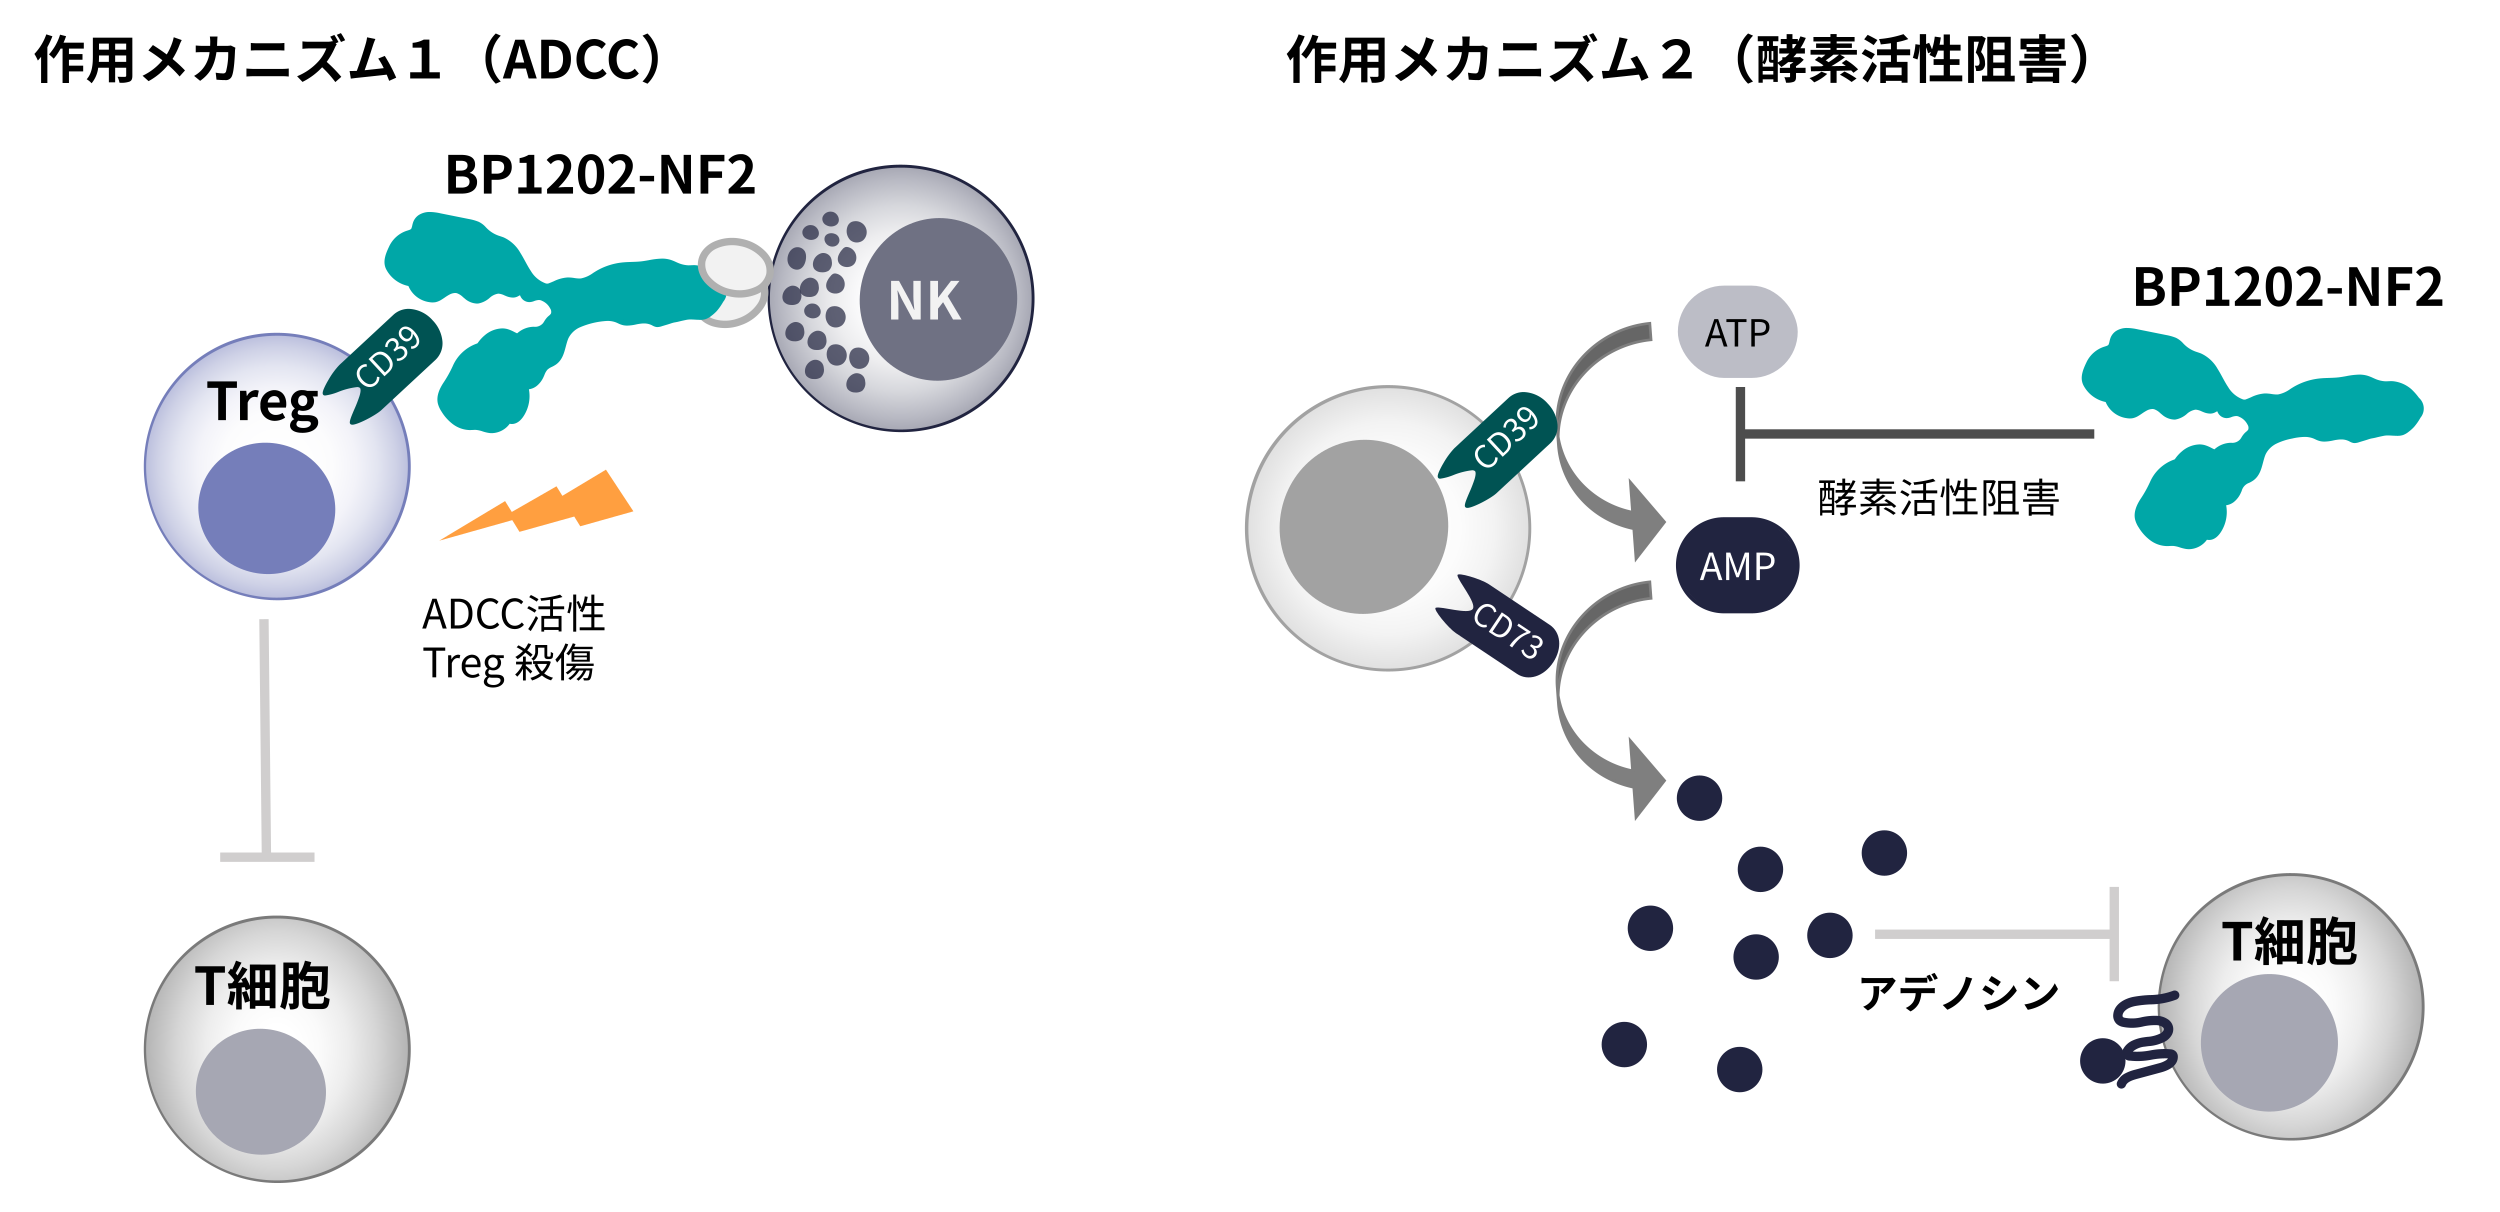 <svg xmlns="http://www.w3.org/2000/svg" xmlns:xlink="http://www.w3.org/1999/xlink" width="660" height="320" viewBox="0 0 660 320">
  <defs>
    <radialGradient id="radial-gradient" cx="0.5" cy="0.5" r="0.5" gradientTransform="translate(0 -0.091) scale(1 1.183)" gradientUnits="objectBoundingBox">
      <stop offset="0.152" stop-color="#fff"/>
      <stop offset="0.335" stop-color="#fafafa"/>
      <stop offset="0.538" stop-color="#ededed"/>
      <stop offset="0.752" stop-color="#d6d6d6"/>
      <stop offset="0.971" stop-color="#b7b7b7"/>
      <stop offset="1" stop-color="#b3b3b3"/>
    </radialGradient>
    <radialGradient id="radial-gradient-2" cx="0.5" cy="0.5" r="0.5" gradientUnits="objectBoundingBox">
      <stop offset="0.152" stop-color="#fff"/>
      <stop offset="0.417" stop-color="#fcfcfd"/>
      <stop offset="0.599" stop-color="#f3f3f9"/>
      <stop offset="0.757" stop-color="#e3e5f1"/>
      <stop offset="0.899" stop-color="#ced1e6"/>
      <stop offset="1" stop-color="#babedd"/>
    </radialGradient>
    <radialGradient id="radial-gradient-3" cx="0.5" cy="0.5" r="0.5" gradientTransform="translate(0)" gradientUnits="objectBoundingBox">
      <stop offset="0.152" stop-color="#fff"/>
      <stop offset="0.506" stop-color="#fcfcfc"/>
      <stop offset="0.75" stop-color="#f3f3f3"/>
      <stop offset="0.96" stop-color="#e3e3e3"/>
      <stop offset="1" stop-color="#e0e0e0"/>
    </radialGradient>
    <radialGradient id="radial-gradient-5" cx="0.5" cy="0.5" r="0.5" gradientTransform="translate(0)" gradientUnits="objectBoundingBox">
      <stop offset="0.152" stop-color="#fff"/>
      <stop offset="0.32" stop-color="#fafafb"/>
      <stop offset="0.506" stop-color="#ededef"/>
      <stop offset="0.702" stop-color="#d6d7dc"/>
      <stop offset="0.903" stop-color="#b7b8c2"/>
      <stop offset="1" stop-color="#a6a7b3"/>
    </radialGradient>
  </defs>
  <g id="img_BP1202_01" transform="translate(-437 -986)">
    <rect id="長方形_13949" data-name="長方形 13949" width="660" height="320" transform="translate(437 986)" fill="#fff"/>
    <g id="グループ_19839" data-name="グループ 19839" transform="translate(109.538 -74.29)">
      <g id="_1" data-name="1" transform="translate(336.538 1069.032)">
        <circle id="楕円形_1" data-name="楕円形 1" cx="34.959" cy="34.959" r="34.959" transform="translate(29.078 233.352)" fill="url(#radial-gradient)"/>
        <path id="楕円形_1_-_アウトライン" data-name="楕円形 1 - アウトライン" d="M34.842-.5A35.352,35.352,0,0,1,48.6,67.407,35.352,35.352,0,0,1,21.085,2.278,35.122,35.122,0,0,1,34.842-.5Zm0,69.918A34.584,34.584,0,0,0,48.3,2.984,34.584,34.584,0,0,0,21.384,66.7,34.358,34.358,0,0,0,34.842,69.418Z" transform="translate(29.194 233.469)" fill="#7a7a7a"/>
        <ellipse id="楕円形_2" data-name="楕円形 2" cx="16.609" cy="17.191" rx="16.609" ry="17.191" transform="translate(40.272 293.254) rotate(-81.177)" fill="#a6a7b3"/>
        <circle id="楕円形_3" data-name="楕円形 3" cx="34.959" cy="34.959" r="34.959" transform="translate(29.078 79.501)" fill="url(#radial-gradient-2)"/>
        <path id="楕円形_3_-_アウトライン" data-name="楕円形 3 - アウトライン" d="M34.842-.5A35.352,35.352,0,0,1,48.6,67.407,35.352,35.352,0,0,1,21.085,2.278,35.122,35.122,0,0,1,34.842-.5Zm0,69.918A34.584,34.584,0,0,0,48.3,2.984,34.584,34.584,0,0,0,21.384,66.7,34.358,34.358,0,0,0,34.842,69.418Z" transform="translate(29.194 79.618)" fill="#757eba"/>
        <ellipse id="楕円形_4" data-name="楕円形 4" cx="17.306" cy="18.112" rx="17.306" ry="18.112" transform="translate(40.105 138.734) rotate(-78.263)" fill="#757eba"/>
        <path id="パス_1" data-name="パス 1" d="M604.628,114.31c-3.1-3.337-7.31-3.832-9.877-1.451l-14.232,13.208c-1.729,1.605-5.075,7.305-4.162,7.449,1.472.232,8.286-3.279,9.592-1.872s-2.7,7.942-2.582,9.426c.076.921,6.009-1.99,7.739-3.6l14.232-13.208C607.906,121.885,607.726,117.646,604.628,114.31Z" transform="translate(-499.734 -38.223)" fill="#005353"/>
        <path id="パス_1_-_アウトライン" data-name="パス 1 - アウトライン" d="M598.6,111.02h0a8.827,8.827,0,0,1,6.291,3.046,9.182,9.182,0,0,1,2.574,5.558,6.034,6.034,0,0,1-1.883,4.905L591.35,137.737c-1.471,1.366-6.226,3.867-7.67,3.867-.6,0-.662-.42-.669-.5-.052-.63.42-1.767,1.193-3.569a35.2,35.2,0,0,0,1.376-3.54c.434-1.462.253-1.945.107-2.1a1.13,1.13,0,0,0-.81-.219,19.272,19.272,0,0,0-4.927,1.277,14.451,14.451,0,0,1-3.435.94,1.386,1.386,0,0,1-.215-.015.525.525,0,0,1-.424-.378c-.062-.2-.079-.566.35-1.551a20.57,20.57,0,0,1,1.137-2.168,20.306,20.306,0,0,1,2.913-3.968L594.508,112.6A5.906,5.906,0,0,1,598.6,111.02Zm-14.871,29.867a12.5,12.5,0,0,0,3.41-1.323,18.743,18.743,0,0,0,3.725-2.352L605.1,124a5.331,5.331,0,0,0,1.655-4.336,8.469,8.469,0,0,0-2.385-5.116,8.115,8.115,0,0,0-5.766-2.818h0a5.2,5.2,0,0,0-3.6,1.386l-14.232,13.208A19.531,19.531,0,0,0,578,130.094a11.163,11.163,0,0,0-1.441,3.075,16.037,16.037,0,0,0,3.155-.9,19.54,19.54,0,0,1,5.16-1.316,1.729,1.729,0,0,1,1.334.448c.891.96,0,3.263-1.35,6.412A16.43,16.43,0,0,0,583.728,140.887Z" transform="translate(-499.734 -38.223)" fill="#005353"/>
        <g id="グループ_1" data-name="グループ 1" transform="translate(401.961 144.878)">
          <path id="パス_2" data-name="パス 2" d="M1028.939,266.417l-7.536,9.729-.591-7.971c-11.883-2.451-20.149-12.486-19.957-24.226a24.58,24.58,0,0,0,19.635,19.882l-.593-7.97Z" transform="translate(-1000.527 -213.955)" fill="#7f7f7f" fill-rule="evenodd"/>
          <path id="パス_3" data-name="パス 3" d="M1000.5,232.688c-1.031-13.887,9.916-26.347,24.45-27.831l.323,4.344c-14.534,1.483-25.481,13.943-24.45,27.831Z" transform="translate(-1000.429 -204.857)" fill="#666" fill-rule="evenodd"/>
          <path id="パス_4" data-name="パス 4" d="M1021.017,268l-.641-8.631a26.367,26.367,0,0,1-7.5-2.863,25.149,25.149,0,0,1-6.219-4.994,24.171,24.171,0,0,1-6.193-14.456l-.322-4.344a24.809,24.809,0,0,1,1.361-10.144,26.44,26.44,0,0,1,5.115-8.685,27.833,27.833,0,0,1,8.068-6.323,28.192,28.192,0,0,1,10.226-3.06l.366-.037.375,5.057-.346.035a27.481,27.481,0,0,0-9.968,2.983,27.121,27.121,0,0,0-7.862,6.162,25.728,25.728,0,0,0-4.978,8.451,24.158,24.158,0,0,0-1.386,7.654,23.455,23.455,0,0,0,6.492,12.669A25.058,25.058,0,0,0,1020,254.283l-.637-8.581,9.94,11.607Zm-19.647-29.255a23.452,23.452,0,0,0,5.816,12.287,24.435,24.435,0,0,0,6.043,4.852,25.681,25.681,0,0,0,7.557,2.839l.264.055.543,7.311,6.787-8.761-8.143-9.508.546,7.357-.464-.1a25.813,25.813,0,0,1-13.223-7.105A24.236,24.236,0,0,1,1001.37,238.749Zm23.248-33.5a27.462,27.462,0,0,0-9.6,2.943,27.119,27.119,0,0,0-7.862,6.161,25.728,25.728,0,0,0-4.978,8.451,24.143,24.143,0,0,0-1.389,8.012,25.236,25.236,0,0,1,1.037-3.906,26.441,26.441,0,0,1,5.115-8.685,27.834,27.834,0,0,1,8.068-6.324,28.18,28.18,0,0,1,9.88-3.023Z" transform="translate(-1000.429 -204.857)" fill="#7f7f7f"/>
        </g>
        <g id="グループ_2" data-name="グループ 2" transform="translate(401.961 76.614)">
          <path id="パス_5" data-name="パス 5" d="M1028.939,177.446l-7.536,9.729-.591-7.971c-11.883-2.451-20.149-12.486-19.957-24.226a24.58,24.58,0,0,0,19.635,19.882l-.593-7.97Z" transform="translate(-1000.527 -124.984)" fill="#7f7f7f" fill-rule="evenodd"/>
          <path id="パス_6" data-name="パス 6" d="M1000.5,143.717c-1.031-13.887,9.916-26.347,24.45-27.831l.323,4.344c-14.534,1.483-25.481,13.943-24.45,27.831Z" transform="translate(-1000.429 -115.886)" fill="#666" fill-rule="evenodd"/>
          <path id="パス_7" data-name="パス 7" d="M1021.017,179.033l-.641-8.631a26.368,26.368,0,0,1-7.5-2.863,25.148,25.148,0,0,1-6.219-4.994,24.171,24.171,0,0,1-6.193-14.456l-.322-4.344A24.809,24.809,0,0,1,1001.5,133.6a26.44,26.44,0,0,1,5.115-8.685,27.833,27.833,0,0,1,8.068-6.323,28.192,28.192,0,0,1,10.226-3.06l.366-.037.375,5.057-.346.035a27.481,27.481,0,0,0-9.968,2.983,27.121,27.121,0,0,0-7.862,6.162,25.728,25.728,0,0,0-4.978,8.451,24.158,24.158,0,0,0-1.386,7.654,23.455,23.455,0,0,0,6.492,12.669A25.055,25.055,0,0,0,1020,165.312l-.637-8.581,9.94,11.607Zm-19.647-29.255a23.452,23.452,0,0,0,5.816,12.287,24.435,24.435,0,0,0,6.043,4.852,25.682,25.682,0,0,0,7.557,2.839l.264.055.543,7.31,6.787-8.762-8.143-9.508.546,7.356-.464-.1a25.81,25.81,0,0,1-13.223-7.1A24.236,24.236,0,0,1,1001.37,149.778Zm23.248-33.5a27.462,27.462,0,0,0-9.6,2.943,27.119,27.119,0,0,0-7.862,6.161,25.728,25.728,0,0,0-4.978,8.451,24.143,24.143,0,0,0-1.389,8.012,25.236,25.236,0,0,1,1.037-3.906,26.44,26.44,0,0,1,5.115-8.685,27.834,27.834,0,0,1,8.068-6.324,28.179,28.179,0,0,1,9.88-3.023Z" transform="translate(-1000.429 -115.886)" fill="#7f7f7f"/>
        </g>
        <rect id="長方形_1" data-name="長方形 1" width="31.648" height="24.373" rx="12.186" transform="translate(433.877 66.661)" fill="#bcbdc6"/>
        <rect id="長方形_2" data-name="長方形 2" width="31.648" height="24.373" rx="12.186" transform="translate(433.877 128.305)" fill="#212440"/>
        <path id="長方形_2_-_アウトライン" data-name="長方形 2 - アウトライン" d="M12.186-.5h7.275a12.686,12.686,0,0,1,8.971,21.657,12.6,12.6,0,0,1-8.971,3.716H12.186A12.686,12.686,0,0,1,3.216,3.216,12.6,12.6,0,0,1,12.186-.5Zm7.275,24.373a11.686,11.686,0,0,0,8.264-19.95A11.61,11.61,0,0,0,19.462.5H12.186A11.686,11.686,0,0,0,3.923,20.45a11.61,11.61,0,0,0,8.264,3.423Z" transform="translate(433.877 128.305)" fill="#212440"/>
        <circle id="楕円形_5" data-name="楕円形 5" cx="37.426" cy="37.426" r="37.426" transform="translate(319.956 93.305)" fill="url(#radial-gradient-3)"/>
        <path id="楕円形_5_-_アウトライン" data-name="楕円形 5 - アウトライン" d="M37.309-.5A37.819,37.819,0,0,1,52.026,72.147,37.819,37.819,0,0,1,22.592,2.471,37.573,37.573,0,0,1,37.309-.5Zm0,74.851A37.052,37.052,0,0,0,51.728,3.178,37.052,37.052,0,0,0,22.891,71.44,36.81,36.81,0,0,0,37.309,74.351Z" transform="translate(320.073 93.421)" fill="#a2a2a2"/>
        <ellipse id="楕円形_6" data-name="楕円形 6" cx="23.015" cy="22.222" rx="23.015" ry="22.222" transform="translate(324.562 148.362) rotate(-78.263)" fill="#a2a2a2"/>
        <circle id="楕円形_7" data-name="楕円形 7" cx="34.959" cy="34.959" r="34.959" transform="translate(560.735 222.139)" fill="url(#radial-gradient)"/>
        <path id="楕円形_7_-_アウトライン" data-name="楕円形 7 - アウトライン" d="M34.842-.5A35.352,35.352,0,0,1,48.6,67.407,35.352,35.352,0,0,1,21.085,2.278,35.122,35.122,0,0,1,34.842-.5Zm0,69.918A34.584,34.584,0,0,0,48.3,2.984,34.584,34.584,0,0,0,21.384,66.7,34.358,34.358,0,0,0,34.842,69.418Z" transform="translate(560.852 222.256)" fill="#7a7a7a"/>
        <ellipse id="楕円形_8" data-name="楕円形 8" cx="18.149" cy="18.088" rx="18.149" ry="18.088" transform="matrix(0.031, -1, 1, 0.031, 571.403, 284.152)" fill="#a6a7b3"/>
        <path id="パス_8" data-name="パス 8" d="M988.293,142.933c-3.1-3.337-7.31-3.832-9.876-1.45L964.185,154.69c-1.729,1.605-5.075,7.305-4.162,7.449,1.471.232,8.286-3.279,9.591-1.871s-2.7,7.941-2.582,9.425c.076.921,6.009-1.99,7.739-3.6L989,152.89C991.571,150.508,991.391,146.27,988.293,142.933Z" transform="translate(-589.028 -44.884)" fill="#005353"/>
        <path id="パス_8_-_アウトライン" data-name="パス 8 - アウトライン" d="M982.265,139.643h0a8.826,8.826,0,0,1,6.29,3.046,9.184,9.184,0,0,1,2.574,5.558,6.034,6.034,0,0,1-1.883,4.905L975.015,166.36c-1.471,1.366-6.226,3.867-7.67,3.867-.6,0-.662-.42-.669-.5-.052-.631.42-1.767,1.193-3.569a35.174,35.174,0,0,0,1.376-3.54c.434-1.462.253-1.945.107-2.1a1.13,1.13,0,0,0-.81-.22,19.277,19.277,0,0,0-4.927,1.277,14.449,14.449,0,0,1-3.433.939,1.384,1.384,0,0,1-.214-.015.526.526,0,0,1-.425-.378c-.062-.2-.079-.566.349-1.551a20.565,20.565,0,0,1,1.137-2.168,20.3,20.3,0,0,1,2.913-3.968l14.233-13.208A5.9,5.9,0,0,1,982.265,139.643ZM967.394,169.51a12.492,12.492,0,0,0,3.41-1.323,18.743,18.743,0,0,0,3.725-2.352l14.232-13.208a5.331,5.331,0,0,0,1.655-4.336,8.471,8.471,0,0,0-2.385-5.116,8.114,8.114,0,0,0-5.766-2.817h0a5.2,5.2,0,0,0-3.6,1.386l-14.233,13.208a19.523,19.523,0,0,0-2.758,3.764,11.154,11.154,0,0,0-1.441,3.075,16.03,16.03,0,0,0,3.153-.9,19.547,19.547,0,0,1,5.16-1.316,1.73,1.73,0,0,1,1.335.449c.89.959,0,3.262-1.35,6.411A16.429,16.429,0,0,0,967.394,169.51Z" transform="translate(-589.028 -44.884)" fill="#005353"/>
        <path id="パス_9" data-name="パス 9" d="M989.664,225.54c2.527-3.787,2.031-8-.882-9.944l-16.152-10.775c-1.963-1.31-8.284-3.239-8.212-2.318.115,1.485,5.114,7.3,4.048,8.895s-8.352-.786-9.767-.322c-.878.288,3.331,5.383,5.294,6.693l16.152,10.775C983.057,230.487,987.137,229.327,989.664,225.54Z" transform="translate(-588.728 -59.375)" fill="#212440"/>
        <circle id="楕円形_9" data-name="楕円形 9" cx="5.995" cy="5.995" r="5.995" transform="translate(413.754 261.025)" fill="#212440"/>
        <circle id="楕円形_10" data-name="楕円形 10" cx="5.995" cy="5.995" r="5.995" transform="translate(420.641 230.327)" fill="#212440"/>
        <circle id="楕円形_11" data-name="楕円形 11" cx="5.995" cy="5.995" r="5.995" transform="translate(433.602 195.983)" fill="#212440"/>
        <circle id="楕円形_12" data-name="楕円形 12" cx="5.995" cy="5.995" r="5.995" transform="translate(449.688 214.775)" fill="#212440"/>
        <circle id="楕円形_13" data-name="楕円形 13" cx="5.995" cy="5.995" r="5.995" transform="translate(482.409 210.462)" fill="#212440"/>
        <circle id="楕円形_14" data-name="楕円形 14" cx="5.995" cy="5.995" r="5.995" transform="translate(468.031 232.203)" fill="#212440"/>
        <circle id="楕円形_15" data-name="楕円形 15" cx="5.995" cy="5.995" r="5.995" transform="translate(448.549 237.91)" fill="#212440"/>
        <circle id="楕円形_16" data-name="楕円形 16" cx="5.995" cy="5.995" r="5.995" transform="translate(444.22 267.624)" fill="#212440"/>
        <circle id="楕円形_17" data-name="楕円形 17" cx="5.995" cy="5.995" r="5.995" transform="translate(540.07 265.345)" fill="#212440"/>
        <circle id="楕円形_18" data-name="楕円形 18" cx="34.959" cy="34.959" r="34.959" transform="translate(193.755 35.12)" fill="url(#radial-gradient-5)"/>
        <path id="楕円形_18_-_アウトライン" data-name="楕円形 18 - アウトライン" d="M34.842-.5A35.352,35.352,0,0,1,48.6,67.407,35.352,35.352,0,0,1,21.085,2.278,35.122,35.122,0,0,1,34.842-.5Zm0,69.918A34.584,34.584,0,0,0,48.3,2.984,34.584,34.584,0,0,0,21.384,66.7,34.358,34.358,0,0,0,34.842,69.418Z" transform="translate(193.872 35.237)" fill="#212440"/>
        <ellipse id="楕円形_19" data-name="楕円形 19" cx="21.498" cy="20.757" rx="21.498" ry="20.757" transform="translate(213.983 87.128) rotate(-78.263)" fill="#6f7183"/>
        <path id="パス_10" data-name="パス 10" d="M756.246,82.165A2.18,2.18,0,0,1,757.214,81a2.321,2.321,0,0,1,.869-.242c.071-.008.143-.014.215-.02a2.905,2.905,0,0,1,2.093,5.035,2.687,2.687,0,0,1-3.433-.052A3.442,3.442,0,0,1,756.246,82.165Z" transform="translate(-541.588 -31.091)" fill="#212440" opacity="0.7"/>
        <path id="パス_11" data-name="パス 11" d="M749,111.406a2.176,2.176,0,0,1,.969-1.161,2.294,2.294,0,0,1,.869-.242c.072-.008.143-.015.216-.02a2.9,2.9,0,0,1,2.092,5.034,2.685,2.685,0,0,1-3.432-.051A3.441,3.441,0,0,1,749,111.406Z" transform="translate(-539.901 -37.896)" fill="#212440" opacity="0.7"/>
        <path id="パス_12" data-name="パス 12" d="M757.121,125.651a2.18,2.18,0,0,1,.968-1.161,2.322,2.322,0,0,1,.869-.242c.071-.008.143-.014.215-.019a2.9,2.9,0,0,1,2.092,5.034,2.686,2.686,0,0,1-3.432-.052A3.442,3.442,0,0,1,757.121,125.651Z" transform="translate(-541.792 -41.212)" fill="#212440" opacity="0.7"/>
        <path id="パス_13" data-name="パス 13" d="M749.373,124.527a2.18,2.18,0,0,1,.969-1.162,2.3,2.3,0,0,1,.869-.241c.071-.008.143-.015.216-.02a2.9,2.9,0,0,1,2.092,5.034,2.686,2.686,0,0,1-3.432-.051A3.441,3.441,0,0,1,749.373,124.527Z" transform="translate(-539.989 -40.95)" fill="#212440" opacity="0.7"/>
        <path id="パス_14" data-name="パス 14" d="M747.709,78.954a2.2,2.2,0,0,1,2.44-1.462c1.7.172,2.71,2.71.948,3.623a2.484,2.484,0,0,1-2.313-.037A1.843,1.843,0,0,1,747.709,78.954Z" transform="translate(-539.636 -30.333)" fill="#212440" opacity="0.7"/>
        <path id="パス_15" data-name="パス 15" d="M740.836,83.578a2.2,2.2,0,0,1,2.44-1.462c1.7.173,2.71,2.71.948,3.623a2.484,2.484,0,0,1-2.313-.036A1.845,1.845,0,0,1,740.836,83.578Z" transform="translate(-538.036 -31.409)" fill="#212440" opacity="0.7"/>
        <path id="パス_16" data-name="パス 16" d="M741.461,110.569a2.2,2.2,0,0,1,2.44-1.462c1.7.172,2.71,2.71.948,3.623a2.484,2.484,0,0,1-2.313-.037A1.844,1.844,0,0,1,741.461,110.569Z" transform="translate(-538.182 -37.691)" fill="#212440" opacity="0.7"/>
        <path id="パス_17" data-name="パス 17" d="M740.559,91.911a2.727,2.727,0,0,0-.358-1.2,2.258,2.258,0,0,0-2.295-.984c-1.9.354-2.761,2.975-1.91,4.567a2.511,2.511,0,0,0,2.222,1.338C739.965,95.571,740.678,93.384,740.559,91.911Z" transform="translate(-536.848 -33.174)" fill="#212440" opacity="0.7"/>
        <path id="パス_18" data-name="パス 18" d="M749.4,93.91a2.724,2.724,0,0,0-.358-1.2,2.257,2.257,0,0,0-2.294-.985,3.116,3.116,0,0,0-2.328,2.849,2.267,2.267,0,0,0,.344,1.32,2.473,2.473,0,0,0,1.918.877,3.016,3.016,0,0,0,1.905-.42A2.621,2.621,0,0,0,749.4,93.91Z" transform="translate(-538.886 -33.64)" fill="#212440" opacity="0.7"/>
        <path id="パス_19" data-name="パス 19" d="M744.906,102.408a2.716,2.716,0,0,0-.358-1.2,2.254,2.254,0,0,0-2.294-.984,3.116,3.116,0,0,0-2.328,2.848,2.272,2.272,0,0,0,.344,1.32,2.474,2.474,0,0,0,1.918.878,3.02,3.02,0,0,0,1.905-.421A2.623,2.623,0,0,0,744.906,102.408Z" transform="translate(-537.839 -35.618)" fill="#212440" opacity="0.7"/>
        <path id="パス_20" data-name="パス 20" d="M739.907,117.653a2.728,2.728,0,0,0-.357-1.2,2.255,2.255,0,0,0-2.294-.984,3.115,3.115,0,0,0-2.328,2.848,2.266,2.266,0,0,0,.344,1.32,2.474,2.474,0,0,0,1.918.878,3.022,3.022,0,0,0,1.905-.421A2.62,2.62,0,0,0,739.907,117.653Z" transform="translate(-536.676 -39.166)" fill="#212440" opacity="0.7"/>
        <path id="パス_21" data-name="パス 21" d="M738.908,105.157a2.716,2.716,0,0,0-.358-1.2,2.255,2.255,0,0,0-2.294-.984,3.116,3.116,0,0,0-2.328,2.848,2.266,2.266,0,0,0,.344,1.32,2.474,2.474,0,0,0,1.918.878,3.021,3.021,0,0,0,1.905-.421A2.622,2.622,0,0,0,738.908,105.157Z" transform="translate(-536.443 -36.257)" fill="#212440" opacity="0.7"/>
        <path id="パス_22" data-name="パス 22" d="M747.53,120.652a2.716,2.716,0,0,0-.358-1.2,2.254,2.254,0,0,0-2.294-.984,3.116,3.116,0,0,0-2.328,2.848,2.272,2.272,0,0,0,.345,1.32,2.473,2.473,0,0,0,1.917.878,3.019,3.019,0,0,0,1.906-.421A2.623,2.623,0,0,0,747.53,120.652Z" transform="translate(-538.45 -39.864)" fill="#212440" opacity="0.7"/>
        <path id="パス_23" data-name="パス 23" d="M746.656,130.649a2.726,2.726,0,0,0-.358-1.2,2.256,2.256,0,0,0-2.295-.984,3.115,3.115,0,0,0-2.327,2.848,2.266,2.266,0,0,0,.344,1.32,2.473,2.473,0,0,0,1.917.878,3.024,3.024,0,0,0,1.906-.421A2.621,2.621,0,0,0,746.656,130.649Z" transform="translate(-538.246 -42.19)" fill="#212440" opacity="0.7"/>
        <path id="パス_24" data-name="パス 24" d="M760.9,135.272a2.719,2.719,0,0,0-.358-1.2,2.258,2.258,0,0,0-2.294-.984,3.117,3.117,0,0,0-2.328,2.849,2.263,2.263,0,0,0,.344,1.319,2.471,2.471,0,0,0,1.918.878,3.015,3.015,0,0,0,1.905-.42A2.624,2.624,0,0,0,760.9,135.272Z" transform="translate(-541.562 -43.266)" fill="#212440" opacity="0.7"/>
        <path id="パス_25" data-name="パス 25" d="M752.323,87.031a1.788,1.788,0,0,0-1.215-1.98c-1.255-.493-2.932.087-2.687,1.67a2.108,2.108,0,0,0,2.454,1.66A1.771,1.771,0,0,0,752.323,87.031Z" transform="translate(-539.811 -32.055)" fill="#212440" opacity="0.7"/>
        <path id="パス_26" data-name="パス 26" d="M757.492,93.858a2.73,2.73,0,0,0,.373-1.657,2.846,2.846,0,0,0-2.225-2.551,1.415,1.415,0,0,0-.7.012,1.821,1.821,0,0,0-.784.633,5.13,5.13,0,0,0-1.047,1.7C752.2,94.892,756.215,95.871,757.492,93.858Z" transform="translate(-540.877 -33.157)" fill="#212440" opacity="0.7"/>
        <path id="パス_27" data-name="パス 27" d="M753.493,102.98a2.734,2.734,0,0,0,.374-1.657,2.848,2.848,0,0,0-2.226-2.551,1.42,1.42,0,0,0-.7.012,1.819,1.819,0,0,0-.785.633,5.132,5.132,0,0,0-1.047,1.7C748.2,104.014,752.216,104.993,753.493,102.98Z" transform="translate(-539.946 -35.28)" fill="#212440" opacity="0.7"/>
        <ellipse id="楕円形_20" data-name="楕円形 20" cx="9.154" cy="6.794" rx="9.154" ry="6.794" transform="translate(172.99 66.451) rotate(-19.496)" fill="#f2f2f2"/>
        <path id="楕円形_20_-_アウトライン" data-name="楕円形 20 - アウトライン" d="M10.127,0a11.871,11.871,0,0,1,7.053,2.182,8.032,8.032,0,0,1,2.227,2.459,6.193,6.193,0,0,1,0,6.252,8.032,8.032,0,0,1-2.227,2.459,11.871,11.871,0,0,1-7.053,2.182,11.871,11.871,0,0,1-7.053-2.182A8.032,8.032,0,0,1,.847,10.893a6.193,6.193,0,0,1,0-6.252A8.032,8.032,0,0,1,3.074,2.182,11.871,11.871,0,0,1,10.127,0Zm0,13.588a9.92,9.92,0,0,0,5.894-1.8,5.079,5.079,0,0,0,2.288-4.023A5.079,5.079,0,0,0,16.02,3.743a9.92,9.92,0,0,0-5.894-1.8,9.92,9.92,0,0,0-5.894,1.8A5.079,5.079,0,0,0,1.945,7.767,5.079,5.079,0,0,0,4.233,11.79,9.92,9.92,0,0,0,10.127,13.588Z" transform="translate(171.749 65.858) rotate(-19.496)" fill="#b0b0b0"/>
        <path id="パス_28" data-name="パス 28" d="M667.1,177.239l-7.254-11.006-11.5,6.915-1.555-2.519-11.8,6.77-1.769-2.865-17.4,10.459,19.295-5.427,1.906,3.087,14.456-4.035,1.585,2.568Z" transform="translate(-508.956 -50.989)" fill="#ff9f40"/>
        <path id="パス_29" data-name="パス 29" d="M670.273,107.222a2.551,2.551,0,0,1-1.208.182,3.63,3.63,0,0,1-.964-.422,5.571,5.571,0,0,0-2.906-.5c-1.581.111-3.185.792-4.788.455a10.925,10.925,0,0,1-1.74-.691c-1.9-.76-4.049-.436-6.051,0a16.955,16.955,0,0,0-4.311,1.406,6.947,6.947,0,0,0-3.176,3.14,10.686,10.686,0,0,0-.473,1.345c-.571,1.888-.82,4.075-2.577,5.313a15.78,15.78,0,0,0-2.342,1.432,7.035,7.035,0,0,0-1.165,2.107,5.658,5.658,0,0,1-1.628,2.152,3.265,3.265,0,0,1-2.557.677,8.773,8.773,0,0,1-.779,7.021c-.75,1.326-1.984,2.669-3.587,1.97a5.3,5.3,0,0,1-5.1,2.589c-1.154-.159-2.232-.718-3.394-.806-.622-.047-1.247.043-1.871.031a6.937,6.937,0,0,1-3.916-1.406,11.317,11.317,0,0,1-2.807-3.127,6.175,6.175,0,0,1-.868-1.893c-.38-1.673.406-3.385,1.331-4.832a31.39,31.39,0,0,0,2.549-4.552,10.109,10.109,0,0,1,5.854-5.52,1.22,1.22,0,0,0,.8-.623,9.187,9.187,0,0,1,1.607-1.733,6.075,6.075,0,0,1,5.313-1.471,15.239,15.239,0,0,1,2.3,1.021,1.04,1.04,0,0,0,.475.13,1.228,1.228,0,0,0,.685-.382,5.966,5.966,0,0,1,3.721-1.363,3.46,3.46,0,0,0,3.052-1.32,10.452,10.452,0,0,1,1.009-1.43,5.467,5.467,0,0,0,1.1-1.146,2.263,2.263,0,0,0-.221-2.065,5.04,5.04,0,0,0-2.438-2.3,3.135,3.135,0,0,0-2.813.051,1.872,1.872,0,0,1-2.623-1.044,1.139,1.139,0,0,0-.405-.519c-.441-.245-.936.174-1.395.384a3.044,3.044,0,0,1-2.362-.184,6.259,6.259,0,0,0-2.321-.687c-2.009.018-3.334,2.372-5.329,2.6a4.266,4.266,0,0,1-3.041-1.128,6.668,6.668,0,0,0-2.405-1.575,3.625,3.625,0,0,0-2.467.437c-.758.393-1.431.93-2.161,1.373a4.084,4.084,0,0,1-1.274.552,3.9,3.9,0,0,1-1.362,0,6.114,6.114,0,0,1-5.093-4.188,7.782,7.782,0,0,1-5.766-4.049c-.886-1.7-.058-3.651.767-5.384a7.141,7.141,0,0,1,4.163-3.742c.635-.2,1.383-.369,1.685-.963a12.117,12.117,0,0,0,.474-1.627,3.092,3.092,0,0,1,1.218-1.66,4.6,4.6,0,0,1,2.573-.687,13.716,13.716,0,0,1,2.674.356l5.484,1.1,1.959.393a12.173,12.173,0,0,1,2.425.684,6.49,6.49,0,0,1,1.951,1.584,8.947,8.947,0,0,0,3.246,2.057c.475.172.964.3,1.431.495A9.166,9.166,0,0,1,632.462,89c1,1.577,1.764,3.295,2.808,4.842a8.389,8.389,0,0,0,4.221,3.513,1.945,1.945,0,0,0,1.2.065c1.772-.617,2.916-1.436,4.789-1.554,1.254-.08,2.5.388,3.75.234,1.86-.229,3.323-1.562,4.922-2.4a16.537,16.537,0,0,1,5.826-1.791c1.74-.195,3.5-.11,5.241-.318,2.445-.292,4.952-1.155,7.306-.432.793.244,1.522.658,2.3.949a8.45,8.45,0,0,0,2.407.528c.763.046,1.518-.1,2.292,0a7.939,7.939,0,0,1,4.265,1.924,15.654,15.654,0,0,1,1.888,2.157,3.076,3.076,0,0,1,.331,4.4,14.011,14.011,0,0,1-1.61,2.315,10.246,10.246,0,0,1-1.29,1.155,4.6,4.6,0,0,1-1.268.753,5.459,5.459,0,0,1-2.063.151,12.031,12.031,0,0,0-2.972.033c-.7.143-1.4.292-2.086.47-.647.167-1.321.223-1.947.444C671.952,106.733,671.1,106.954,670.273,107.222Z" transform="translate(-504.809 -30.587)" fill="#00a7a7"/>
        <path id="パス_29_-_アウトライン" data-name="パス 29 - アウトライン" d="M625.586,136.2a5.632,5.632,0,0,1-.767-.053,10.655,10.655,0,0,1-1.68-.415,7.854,7.854,0,0,0-1.667-.386c-.1-.008-.212-.011-.334-.011-.208,0-.419.011-.643.022-.274.014-.561.028-.85.023a7.729,7.729,0,0,1-4.351-1.553,11.92,11.92,0,0,1-3-3.334,6.991,6.991,0,0,1-.967-2.13c-.477-2.1.589-4.093,1.432-5.411a30.762,30.762,0,0,0,2.489-4.438,10.907,10.907,0,0,1,6.3-5.941l.028-.01a1.364,1.364,0,0,0,.2-.082,1.4,1.4,0,0,0,.176-.22l.025-.035a9.941,9.941,0,0,1,1.741-1.877,7.413,7.413,0,0,1,4.6-1.806,5.318,5.318,0,0,1,1.4.186,9.506,9.506,0,0,1,1.776.749c.221.112.431.218.643.316q.072.033.112.049a2.47,2.47,0,0,0,.2-.158l.039-.033a6.73,6.73,0,0,1,4.187-1.543,2.741,2.741,0,0,0,2.452-.991c.093-.135.183-.278.278-.428a6.4,6.4,0,0,1,.812-1.1c.145-.149.294-.277.437-.4a2.232,2.232,0,0,0,.535-.565,1.563,1.563,0,0,0-.214-1.353,4.307,4.307,0,0,0-2.135-2,1.7,1.7,0,0,0-.841-.223,4,4,0,0,0-1.344.319,3.474,3.474,0,0,1-1.2.236,2.6,2.6,0,0,1-2.367-1.65c-.022-.044-.055-.108-.084-.157a3.636,3.636,0,0,0-.35.178c-.118.065-.24.133-.371.193a2.735,2.735,0,0,1-1.149.24,4.893,4.893,0,0,1-1.814-.41c-.133-.054-.266-.11-.394-.164a4.43,4.43,0,0,0-1.622-.468h-.015a4.346,4.346,0,0,0-2.324,1.147,6.233,6.233,0,0,1-2.924,1.452,3.536,3.536,0,0,1-.408.024,5.184,5.184,0,0,1-3.2-1.313c-.158-.127-.313-.258-.462-.385a4.4,4.4,0,0,0-1.646-1.045,1.875,1.875,0,0,0-.437-.05,3.365,3.365,0,0,0-1.5.423,12.367,12.367,0,0,0-1.233.77c-.284.193-.577.392-.883.578a4.84,4.84,0,0,1-1.514.646,4.531,4.531,0,0,1-1.627.006,7.034,7.034,0,0,1-5.576-4.268,8.545,8.545,0,0,1-5.846-4.369c-1.027-1.973-.19-4.076.755-6.062a7.845,7.845,0,0,1,4.618-4.139l.225-.07c.439-.135.892-.274,1.014-.514a3.976,3.976,0,0,0,.246-.82c.053-.231.108-.469.184-.7a3.854,3.854,0,0,1,1.517-2.054,5.343,5.343,0,0,1,2.985-.816h.012a14.328,14.328,0,0,1,2.822.371l7.442,1.492a12.85,12.85,0,0,1,2.576.731,5.953,5.953,0,0,1,1.914,1.466c.09.092.181.185.274.277a8.208,8.208,0,0,0,2.969,1.881c.179.065.36.124.553.186.3.1.6.2.907.32a9.721,9.721,0,0,1,4.379,4.059c.469.74.888,1.511,1.293,2.256.491.9.955,1.755,1.5,2.568a7.543,7.543,0,0,0,3.818,3.213,1.246,1.246,0,0,0,.728.073c.537-.187,1.022-.4,1.491-.6a9.789,9.789,0,0,1,3.5-.994c.112-.007.229-.011.347-.011a11.122,11.122,0,0,1,1.568.145,9.8,9.8,0,0,0,1.348.13,3.571,3.571,0,0,0,.442-.026,8.046,8.046,0,0,0,3.192-1.444c.473-.3.963-.61,1.47-.876a17.182,17.182,0,0,1,6.095-1.873c.88-.1,1.765-.128,2.62-.157.9-.03,1.758-.059,2.615-.161.623-.075,1.273-.191,1.9-.3a19.764,19.764,0,0,1,3.471-.414,7.556,7.556,0,0,1,2.247.315,12.011,12.011,0,0,1,1.429.574c.314.142.611.277.914.39a7.7,7.7,0,0,0,2.185.481c.089.005.182.008.285.008.2,0,.413-.01.633-.021s.467-.023.712-.023a5.592,5.592,0,0,1,.713.042A8.726,8.726,0,0,1,684.3,94a16.289,16.289,0,0,1,1.983,2.259,3.792,3.792,0,0,1,.381,5.257,14.607,14.607,0,0,1-1.7,2.438,10.908,10.908,0,0,1-1.384,1.242,5.33,5.33,0,0,1-1.484.871,4.525,4.525,0,0,1-1.514.22c-.264,0-.523-.013-.774-.025l-.062,0c-.176-.009-.352-.019-.529-.03-.383-.023-.779-.047-1.155-.047a5.422,5.422,0,0,0-1.1.1c-.654.134-1.355.282-2.049.461-.283.073-.562.125-.832.175a7.128,7.128,0,0,0-1.052.25c-.509.18-1.027.334-1.527.483-.329.1-.668.2-1,.3a3.883,3.883,0,0,1-1.2.239,2.16,2.16,0,0,1-.377-.033,3.173,3.173,0,0,1-.975-.387c-.069-.038-.135-.073-.2-.1a4.5,4.5,0,0,0-2.042-.435c-.152,0-.31.006-.468.017a13.187,13.187,0,0,0-1.607.252,11.794,11.794,0,0,1-2.3.3,5.267,5.267,0,0,1-1.1-.109,6.147,6.147,0,0,1-1.336-.494c-.184-.085-.357-.166-.529-.234a6.145,6.145,0,0,0-2.313-.4,21.063,21.063,0,0,0-7.414,1.774,6.21,6.21,0,0,0-2.837,2.782,9.99,9.99,0,0,0-.437,1.246c-.1.34-.193.685-.289,1.05-.431,1.64-.921,3.5-2.579,4.668a8.179,8.179,0,0,1-1.072.609,4.441,4.441,0,0,0-1.168.737,4.488,4.488,0,0,0-.794,1.392c-.07.163-.143.332-.221.5a6.385,6.385,0,0,1-1.857,2.437,4.266,4.266,0,0,1-2.023.851,9.721,9.721,0,0,1-1.111,6.616c-.943,1.666-2.112,2.547-3.38,2.547a2.765,2.765,0,0,1-.579-.062A6.005,6.005,0,0,1,625.586,136.2Zm-4.448-2.387c.161,0,.308.005.449.016a9.113,9.113,0,0,1,2,.449,9.369,9.369,0,0,0,1.442.363,4.1,4.1,0,0,0,.559.039,4.616,4.616,0,0,0,3.809-2.3l.355-.518.575.251a1.4,1.4,0,0,0,.565.128c.915,0,1.681-1.112,2.056-1.775a8.02,8.02,0,0,0,.72-6.4l-.42-1.243,1.287.254a1.932,1.932,0,0,0,.373.036,2.677,2.677,0,0,0,1.575-.571,4.9,4.9,0,0,0,1.4-1.869c.068-.147.134-.3.2-.46a5.76,5.76,0,0,1,1.111-1.861,5.634,5.634,0,0,1,1.566-1.025,6.939,6.939,0,0,0,.878-.493c1.2-.849,1.583-2.288,1.984-3.812.1-.362.194-.736.3-1.1a11.327,11.327,0,0,1,.509-1.44,7.721,7.721,0,0,1,3.515-3.5,17.753,17.753,0,0,1,4.5-1.476,17.348,17.348,0,0,1,3.617-.471,7.63,7.63,0,0,1,2.877.511c.211.084.411.177.605.267a4.936,4.936,0,0,0,1.009.386,3.765,3.765,0,0,0,.782.076,10.5,10.5,0,0,0,2-.269,14.518,14.518,0,0,1,1.795-.277c.193-.014.387-.021.575-.021a5.994,5.994,0,0,1,2.728.6c.082.042.161.084.236.125a2,2,0,0,0,.517.227,2.088,2.088,0,0,0,.842-.157c.343-.111.692-.214,1.029-.314.5-.15.981-.291,1.454-.459a8.38,8.38,0,0,1,1.279-.311c.257-.048.5-.093.732-.153.727-.187,1.45-.34,2.123-.478a6.982,6.982,0,0,1,1.4-.126c.422,0,.841.025,1.247.05.171.01.342.021.511.029l.062,0c.243.012.472.023.7.023a3.04,3.04,0,0,0,1.015-.136,3.89,3.89,0,0,0,1.053-.637,9.319,9.319,0,0,0,1.194-1.066,13.466,13.466,0,0,0,1.518-2.192,3.457,3.457,0,0,0,.665-1.676,3.494,3.494,0,0,0-.946-1.87,15.143,15.143,0,0,0-1.793-2.054,7.192,7.192,0,0,0-3.855-1.737,4.1,4.1,0,0,0-.52-.029c-.207,0-.416.01-.637.021s-.465.023-.707.023c-.134,0-.257,0-.377-.011a9.264,9.264,0,0,1-2.629-.575c-.349-.131-.683-.282-1.006-.429a10.7,10.7,0,0,0-1.249-.505,6.062,6.062,0,0,0-1.8-.248,18.359,18.359,0,0,0-3.2.39c-.65.117-1.323.238-1.991.318-.922.11-1.849.141-2.745.171-.827.028-1.681.056-2.5.148a15.667,15.667,0,0,0-5.557,1.709c-.452.237-.894.517-1.362.814a9.3,9.3,0,0,1-3.82,1.668,5.074,5.074,0,0,1-.629.037,11.085,11.085,0,0,1-1.561-.145,9.835,9.835,0,0,0-1.355-.13c-.086,0-.171,0-.251.008a8.46,8.46,0,0,0-2.991.872c-.495.214-1.006.436-1.6.641a2.109,2.109,0,0,1-.694.113,3.269,3.269,0,0,1-.988-.17,9,9,0,0,1-4.625-3.814c-.589-.873-1.092-1.8-1.578-2.692-.394-.724-.8-1.472-1.242-2.168a8.286,8.286,0,0,0-3.671-3.466c-.252-.1-.518-.189-.8-.281-.2-.064-.4-.129-.6-.2a9.74,9.74,0,0,1-3.523-2.233c-.1-.1-.193-.195-.288-.291A4.65,4.65,0,0,0,621.51,81.8a11.556,11.556,0,0,0-2.276-.638l-7.442-1.492a13.187,13.187,0,0,0-2.525-.341h-.01a3.914,3.914,0,0,0-2.139.559,2.337,2.337,0,0,0-.919,1.267c-.054.163-.1.357-.146.563a5.091,5.091,0,0,1-.372,1.169,2.9,2.9,0,0,1-1.924,1.278l-.208.064a6.407,6.407,0,0,0-3.708,3.345c-.813,1.707-1.484,3.352-.779,4.706a6.989,6.989,0,0,0,5.193,3.646l.516.069.122.506c.484,2.008,2.613,3.338,4.466,3.614a3.106,3.106,0,0,0,1.1.009,3.442,3.442,0,0,0,1.033-.457c.274-.166.538-.346.819-.536a13.7,13.7,0,0,1,1.387-.862,4.806,4.806,0,0,1,2.2-.594,3.4,3.4,0,0,1,.794.092,5.654,5.654,0,0,1,2.274,1.364c.148.126.288.244.43.358a3.477,3.477,0,0,0,2.478.966,4.974,4.974,0,0,0,2.191-1.16,5.576,5.576,0,0,1,3.22-1.449h.028a5.7,5.7,0,0,1,2.214.588c.128.054.249.105.37.154a3.448,3.448,0,0,0,1.246.3,1.212,1.212,0,0,0,.515-.1c.08-.037.172-.088.27-.142a2.4,2.4,0,0,1,1.152-.387,1.344,1.344,0,0,1,.66.17,1.823,1.823,0,0,1,.714.838c.365.721.716.818,1.011.818a1.98,1.98,0,0,0,.67-.142A5.431,5.431,0,0,1,638,99.532a3.2,3.2,0,0,1,1.57.409,5.746,5.746,0,0,1,2.742,2.6,2.939,2.939,0,0,1,.229,2.778,3.449,3.449,0,0,1-.893,1.019c-.124.107-.242.208-.34.309a5.184,5.184,0,0,0-.615.851c-.1.157-.2.319-.312.48a4.214,4.214,0,0,1-3.653,1.648,5.228,5.228,0,0,0-3.254,1.182l-.036.031a1.826,1.826,0,0,1-1.109.532h-.059a1.815,1.815,0,0,1-.769-.2c-.235-.109-.466-.226-.689-.338a8.237,8.237,0,0,0-1.492-.639,3.8,3.8,0,0,0-1-.132,5.878,5.878,0,0,0-3.623,1.454,8.419,8.419,0,0,0-1.474,1.589l-.023.032a2.265,2.265,0,0,1-.545.587l0,0a2.269,2.269,0,0,1-.564.267l-.027.009a9.362,9.362,0,0,0-5.408,5.1,31.98,31.98,0,0,1-2.609,4.666c-1.106,1.73-1.5,3.081-1.23,4.254a5.506,5.506,0,0,0,.769,1.655,10.437,10.437,0,0,0,2.614,2.92,6.2,6.2,0,0,0,3.48,1.26h.1c.209,0,.42-.011.645-.022S620.892,133.818,621.138,133.818Z" transform="translate(-504.809 -30.587)" fill="#00a7a7"/>
        <path id="線_1" data-name="線 1" d="M24.905.86H0V-1.61H24.905Z" transform="translate(49.056 217.933)" fill="#d0cece"/>
        <path id="線_2" data-name="線 2" d="M-.947,63.63-1.609.009.86-.017,1.523,63.6Z" transform="translate(60.982 154.722)" fill="#d0cece"/>
        <path id="パス_30" data-name="パス 30" d="M1254.261,147.139a2.543,2.543,0,0,1-1.208.183,3.644,3.644,0,0,1-.964-.422,5.583,5.583,0,0,0-2.907-.5c-1.581.112-3.185.793-4.788.456a10.951,10.951,0,0,1-1.74-.691c-1.9-.76-4.049-.437-6.05,0a16.917,16.917,0,0,0-4.311,1.406,6.95,6.95,0,0,0-3.176,3.14,10.471,10.471,0,0,0-.473,1.344c-.572,1.888-.82,4.076-2.578,5.314a15.727,15.727,0,0,0-2.341,1.432,7.041,7.041,0,0,0-1.165,2.106,5.652,5.652,0,0,1-1.627,2.153,3.27,3.27,0,0,1-2.557.676,8.775,8.775,0,0,1-.779,7.022c-.75,1.326-1.985,2.668-3.587,1.97a5.3,5.3,0,0,1-5.1,2.59c-1.154-.16-2.233-.718-3.394-.806-.622-.048-1.247.043-1.871.031a6.941,6.941,0,0,1-3.917-1.407,11.3,11.3,0,0,1-2.807-3.127,6.171,6.171,0,0,1-.867-1.892c-.381-1.674.406-3.386,1.331-4.832a31.263,31.263,0,0,0,2.549-4.552,10.111,10.111,0,0,1,5.855-5.521,1.655,1.655,0,0,0,.411-.185,1.687,1.687,0,0,0,.385-.437,9.189,9.189,0,0,1,1.607-1.733,6.073,6.073,0,0,1,5.313-1.471,15.211,15.211,0,0,1,2.3,1.021,1.049,1.049,0,0,0,.474.13,1.226,1.226,0,0,0,.685-.382,5.963,5.963,0,0,1,3.722-1.363,3.46,3.46,0,0,0,3.052-1.32,10.344,10.344,0,0,1,1.009-1.431,5.464,5.464,0,0,0,1.1-1.146,2.264,2.264,0,0,0-.222-2.065,5.028,5.028,0,0,0-2.437-2.3,3.135,3.135,0,0,0-2.814.051,1.874,1.874,0,0,1-2.623-1.045,1.135,1.135,0,0,0-.4-.518c-.442-.246-.936.174-1.4.384a3.048,3.048,0,0,1-2.361-.184,6.268,6.268,0,0,0-2.321-.687c-2.009.018-3.334,2.372-5.329,2.6A4.265,4.265,0,0,1,1202.9,140a6.674,6.674,0,0,0-2.406-1.574,3.619,3.619,0,0,0-2.467.437c-.758.393-1.431.929-2.161,1.373a4.11,4.11,0,0,1-1.274.552,3.89,3.89,0,0,1-1.363,0,6.113,6.113,0,0,1-5.093-4.187,7.782,7.782,0,0,1-5.766-4.05c-.885-1.7-.057-3.651.768-5.383a7.138,7.138,0,0,1,4.162-3.742c.635-.2,1.383-.369,1.685-.963a12,12,0,0,0,.475-1.627,3.087,3.087,0,0,1,1.218-1.66,4.609,4.609,0,0,1,2.573-.688,13.791,13.791,0,0,1,2.675.356l5.483,1.1,1.959.393a12.12,12.12,0,0,1,2.425.684,6.488,6.488,0,0,1,1.951,1.584,8.937,8.937,0,0,0,3.245,2.057c.475.172.964.3,1.432.495a9.16,9.16,0,0,1,4.024,3.763c1,1.576,1.764,3.295,2.808,4.841a8.385,8.385,0,0,0,4.221,3.513,1.945,1.945,0,0,0,1.2.066c1.772-.617,2.917-1.436,4.79-1.554,1.253-.079,2.5.388,3.75.235,1.86-.229,3.322-1.562,4.921-2.4a16.52,16.52,0,0,1,5.826-1.791c1.74-.195,3.5-.111,5.241-.318,2.445-.292,4.952-1.155,7.307-.432.793.243,1.522.658,2.3.949a8.483,8.483,0,0,0,2.408.528c.763.046,1.517-.1,2.292,0a7.94,7.94,0,0,1,4.265,1.924,15.653,15.653,0,0,1,1.887,2.157,3.078,3.078,0,0,1,.332,4.4,14.037,14.037,0,0,1-1.611,2.315,10.127,10.127,0,0,1-1.29,1.154,4.578,4.578,0,0,1-1.268.754,5.486,5.486,0,0,1-2.062.151,12,12,0,0,0-2.973.033c-.7.143-1.4.291-2.086.469-.647.167-1.321.224-1.948.445C1255.939,146.651,1255.092,146.871,1254.261,147.139Z" transform="translate(-640.725 -39.877)" fill="#00a7a7"/>
        <path id="パス_30_-_アウトライン" data-name="パス 30 - アウトライン" d="M1209.574,176.122a5.63,5.63,0,0,1-.767-.053,10.7,10.7,0,0,1-1.679-.415,7.87,7.87,0,0,0-1.669-.386c-.1-.008-.213-.012-.336-.012-.208,0-.419.011-.643.022-.273.014-.559.028-.849.023a7.63,7.63,0,0,1-4.352-1.554,11.9,11.9,0,0,1-3-3.334,6.985,6.985,0,0,1-.966-2.13c-.477-2.1.588-4.092,1.431-5.411a30.584,30.584,0,0,0,2.489-4.438,10.911,10.911,0,0,1,6.3-5.942l.028-.01a1.288,1.288,0,0,0,.2-.081,1.272,1.272,0,0,0,.179-.222l.022-.032a9.945,9.945,0,0,1,1.742-1.879,7.41,7.41,0,0,1,4.6-1.806,5.321,5.321,0,0,1,1.405.186,9.457,9.457,0,0,1,1.774.747c.222.112.432.219.646.317q.072.033.112.049a2.466,2.466,0,0,0,.2-.157l.04-.034a6.725,6.725,0,0,1,4.189-1.543,2.741,2.741,0,0,0,2.451-.991c.092-.134.181-.275.275-.425a6.38,6.38,0,0,1,.816-1.105c.145-.149.293-.277.437-.4a2.227,2.227,0,0,0,.535-.564,1.564,1.564,0,0,0-.214-1.353,4.3,4.3,0,0,0-2.134-2,1.7,1.7,0,0,0-.842-.223,4,4,0,0,0-1.344.319,3.481,3.481,0,0,1-1.2.236,2.6,2.6,0,0,1-2.368-1.65c-.02-.039-.053-.105-.083-.156a3.469,3.469,0,0,0-.349.176c-.119.066-.241.134-.374.194a2.734,2.734,0,0,1-1.148.24,4.9,4.9,0,0,1-1.814-.41c-.134-.054-.267-.11-.4-.164a4.431,4.431,0,0,0-1.62-.467h-.015a4.347,4.347,0,0,0-2.324,1.147,6.234,6.234,0,0,1-2.924,1.452,3.537,3.537,0,0,1-.407.023,5.178,5.178,0,0,1-3.2-1.314c-.158-.126-.313-.258-.463-.385a4.4,4.4,0,0,0-1.646-1.044,1.871,1.871,0,0,0-.438-.05,3.358,3.358,0,0,0-1.5.423,12.427,12.427,0,0,0-1.237.772c-.282.192-.574.39-.879.575a4.874,4.874,0,0,1-1.514.646,4.519,4.519,0,0,1-1.629.005,7.03,7.03,0,0,1-5.576-4.268,8.548,8.548,0,0,1-5.846-4.37c-1.027-1.973-.189-4.076.756-6.061a7.841,7.841,0,0,1,4.617-4.139l.229-.071c.437-.134.889-.273,1.01-.512a3.943,3.943,0,0,0,.247-.822c.053-.23.108-.469.184-.7a3.848,3.848,0,0,1,1.517-2.054,5.352,5.352,0,0,1,2.99-.817h.006a14.383,14.383,0,0,1,2.824.371l7.442,1.493a12.945,12.945,0,0,1,2.576.731,5.948,5.948,0,0,1,1.913,1.466c.09.092.181.185.274.277a8.2,8.2,0,0,0,2.968,1.881c.178.064.359.123.551.185.3.1.6.2.911.321a9.712,9.712,0,0,1,4.378,4.059c.468.739.888,1.51,1.293,2.256.491.9.954,1.755,1.5,2.567a7.539,7.539,0,0,0,3.818,3.213,1.248,1.248,0,0,0,.728.073c.537-.187,1.022-.4,1.492-.6a9.8,9.8,0,0,1,3.5-.995c.112-.007.228-.011.345-.011a11.134,11.134,0,0,1,1.569.145,9.814,9.814,0,0,0,1.35.13,3.585,3.585,0,0,0,.441-.025,8.042,8.042,0,0,0,3.191-1.444c.474-.3.963-.61,1.47-.876a17.165,17.165,0,0,1,6.095-1.873c.879-.1,1.764-.128,2.62-.157.9-.03,1.758-.059,2.615-.161.623-.075,1.273-.191,1.9-.3a19.763,19.763,0,0,1,3.471-.414,7.558,7.558,0,0,1,2.247.315,11.926,11.926,0,0,1,1.43.574c.314.142.611.277.912.39a7.734,7.734,0,0,0,2.186.481c.089.005.182.008.285.008.2,0,.412-.01.632-.021s.467-.023.712-.023a5.6,5.6,0,0,1,.713.042,8.727,8.727,0,0,1,4.676,2.112,16.223,16.223,0,0,1,1.983,2.259,3.794,3.794,0,0,1,.382,5.256l0,.007a14.641,14.641,0,0,1-1.7,2.432,10.781,10.781,0,0,1-1.385,1.242,5.28,5.28,0,0,1-1.483.871,4.641,4.641,0,0,1-1.516.22c-.261,0-.517-.012-.765-.024l-.067,0c-.177-.009-.354-.019-.532-.03-.382-.023-.778-.047-1.154-.047a5.391,5.391,0,0,0-1.1.1c-.662.135-1.368.285-2.048.46-.284.073-.565.126-.836.177a7.146,7.146,0,0,0-1.049.249c-.512.181-1.033.336-1.536.485-.325.1-.662.2-.986.3a3.864,3.864,0,0,1-1.2.24,2.157,2.157,0,0,1-.377-.033,3.208,3.208,0,0,1-.979-.389c-.065-.035-.13-.07-.2-.1a4.509,4.509,0,0,0-2.046-.435c-.151,0-.308.006-.464.017a13.212,13.212,0,0,0-1.6.252,11.791,11.791,0,0,1-2.3.3,5.265,5.265,0,0,1-1.1-.109,6.159,6.159,0,0,1-1.336-.494c-.184-.085-.357-.166-.53-.234a6.148,6.148,0,0,0-2.314-.4,15.922,15.922,0,0,0-3.293.437,16.365,16.365,0,0,0-4.12,1.336,6.214,6.214,0,0,0-2.837,2.782,9.916,9.916,0,0,0-.437,1.248c-.1.339-.193.684-.29,1.051-.432,1.64-.921,3.5-2.578,4.666a8.184,8.184,0,0,1-1.072.609,3.078,3.078,0,0,0-1.96,2.125c-.071.165-.144.335-.223.5a6.377,6.377,0,0,1-1.856,2.437,4.277,4.277,0,0,1-2.024.851,9.725,9.725,0,0,1-1.111,6.617c-.943,1.666-2.111,2.546-3.38,2.546a2.765,2.765,0,0,1-.579-.062A6,6,0,0,1,1209.574,176.122Zm-4.451-2.387c.162,0,.31.005.452.016a9.127,9.127,0,0,1,2,.449,9.419,9.419,0,0,0,1.441.363,4.1,4.1,0,0,0,.559.039,4.615,4.615,0,0,0,3.809-2.305l.355-.518.576.251a1.4,1.4,0,0,0,.565.128c.915,0,1.681-1.112,2.056-1.775a8.023,8.023,0,0,0,.72-6.4l-.42-1.243,1.287.254a1.93,1.93,0,0,0,.373.036,2.684,2.684,0,0,0,1.576-.571,4.89,4.89,0,0,0,1.4-1.868c.07-.15.136-.3.206-.465a5.742,5.742,0,0,1,1.109-1.856,5.627,5.627,0,0,1,1.565-1.025,6.938,6.938,0,0,0,.878-.493c1.2-.848,1.582-2.287,1.983-3.809.1-.363.194-.739.3-1.1a11.057,11.057,0,0,1,.51-1.44,7.724,7.724,0,0,1,3.514-3.5,17.7,17.7,0,0,1,4.5-1.475,17.29,17.29,0,0,1,3.615-.472,7.632,7.632,0,0,1,2.878.511c.211.084.411.177.605.267a4.952,4.952,0,0,0,1.01.386,3.765,3.765,0,0,0,.782.076,10.5,10.5,0,0,0,2-.269,14.54,14.54,0,0,1,1.793-.277c.193-.014.385-.02.572-.02a6.007,6.007,0,0,1,2.732.6c.081.041.158.083.232.123a2.036,2.036,0,0,0,.523.229.624.624,0,0,0,.11.009,2.682,2.682,0,0,0,.73-.167c.342-.11.687-.212,1.02-.311.507-.151.987-.293,1.463-.461a8.4,8.4,0,0,1,1.276-.31c.258-.048.5-.094.735-.154.714-.184,1.442-.338,2.124-.478a6.951,6.951,0,0,1,1.4-.127c.422,0,.841.025,1.246.05.172.01.343.021.513.029l.067,0c.24.012.467.022.692.022a3.053,3.053,0,0,0,1.017-.136,3.846,3.846,0,0,0,1.051-.637,9.327,9.327,0,0,0,1.195-1.067,13.3,13.3,0,0,0,1.516-2.187l0-.005a3.551,3.551,0,0,0,.664-1.674,3.477,3.477,0,0,0-.945-1.87,15.093,15.093,0,0,0-1.793-2.055,7.192,7.192,0,0,0-3.854-1.737,4.1,4.1,0,0,0-.521-.029c-.207,0-.416.01-.637.021s-.465.023-.707.023c-.134,0-.257,0-.377-.011a9.3,9.3,0,0,1-2.629-.575c-.349-.131-.683-.283-1.006-.429a10.622,10.622,0,0,0-1.248-.505,6.066,6.066,0,0,0-1.8-.248,18.359,18.359,0,0,0-3.2.39c-.65.117-1.323.238-1.991.318-.921.11-1.848.141-2.745.171-.827.028-1.681.056-2.5.148a15.87,15.87,0,0,0-5.557,1.708c-.452.237-.895.517-1.363.814a9.3,9.3,0,0,1-3.819,1.668,5.089,5.089,0,0,1-.627.037,11.1,11.1,0,0,1-1.563-.145,9.843,9.843,0,0,0-1.356-.13c-.086,0-.169,0-.249.008a8.473,8.473,0,0,0-2.991.872c-.495.214-1.006.436-1.6.641a2.1,2.1,0,0,1-.692.113,3.276,3.276,0,0,1-.989-.171,8.992,8.992,0,0,1-4.625-3.814c-.589-.873-1.092-1.8-1.578-2.692-.394-.724-.8-1.472-1.242-2.168a8.278,8.278,0,0,0-3.671-3.466c-.253-.1-.519-.19-.8-.281-.2-.063-.4-.129-.6-.2a9.73,9.73,0,0,1-3.522-2.233c-.1-.1-.193-.194-.288-.291a4.646,4.646,0,0,0-1.426-1.133,11.459,11.459,0,0,0-2.275-.638l-7.443-1.493a13.236,13.236,0,0,0-2.526-.341,3.93,3.93,0,0,0-2.149.56,2.332,2.332,0,0,0-.919,1.267c-.054.162-.1.356-.146.562a5.068,5.068,0,0,1-.374,1.171,2.888,2.888,0,0,1-1.919,1.276l-.212.066a6.4,6.4,0,0,0-3.708,3.345c-.813,1.707-1.484,3.351-.78,4.705a6.99,6.99,0,0,0,5.193,3.647l.516.069.122.506c.484,2.008,2.613,3.338,4.466,3.613a3.09,3.09,0,0,0,1.1.01,3.473,3.473,0,0,0,1.034-.457c.271-.165.535-.344.814-.533a13.733,13.733,0,0,1,1.391-.864,4.8,4.8,0,0,1,2.2-.594,3.393,3.393,0,0,1,.795.093,5.653,5.653,0,0,1,2.272,1.362c.149.126.289.245.431.358a3.9,3.9,0,0,0,2.247.98,2.015,2.015,0,0,0,.231-.013,4.975,4.975,0,0,0,2.19-1.16,5.577,5.577,0,0,1,3.221-1.449h.028a5.7,5.7,0,0,1,2.212.587c.129.054.25.106.372.155a3.452,3.452,0,0,0,1.246.3,1.212,1.212,0,0,0,.514-.1c.08-.037.173-.088.271-.142a2.4,2.4,0,0,1,1.15-.386,1.345,1.345,0,0,1,.661.17,1.813,1.813,0,0,1,.714.84c.364.719.715.816,1.011.816a1.985,1.985,0,0,0,.67-.141,5.431,5.431,0,0,1,1.871-.414,3.207,3.207,0,0,1,1.57.409,5.734,5.734,0,0,1,2.742,2.606,2.94,2.94,0,0,1,.229,2.778,3.446,3.446,0,0,1-.894,1.018c-.124.107-.242.208-.34.308a5.17,5.17,0,0,0-.618.854c-.1.156-.2.317-.31.477a4.214,4.214,0,0,1-3.652,1.649,5.223,5.223,0,0,0-3.255,1.182l-.037.031a1.821,1.821,0,0,1-1.108.531h-.057a1.793,1.793,0,0,1-.771-.2c-.236-.109-.468-.226-.693-.34a8.187,8.187,0,0,0-1.49-.638,3.8,3.8,0,0,0-1-.132,5.875,5.875,0,0,0-3.623,1.454,8.421,8.421,0,0,0-1.474,1.59l-.02.028a1.907,1.907,0,0,1-1.12.862l-.024.008a9.364,9.364,0,0,0-5.406,5.1,31.826,31.826,0,0,1-2.609,4.666c-1.106,1.73-1.5,3.081-1.23,4.254a5.5,5.5,0,0,0,.768,1.654,10.426,10.426,0,0,0,2.614,2.92,6.208,6.208,0,0,0,3.482,1.261c.243,0,.484-.008.744-.021C1204.636,173.747,1204.877,173.735,1205.123,173.735Z" transform="translate(-640.725 -39.877)" fill="#00a7a7"/>
        <path id="線_3" data-name="線 3" d="M.86,24.905H-1.61V0H.86Z" transform="translate(450.779 93.425)" fill="#4d4d4d"/>
        <path id="線_4" data-name="線 4" d="M93.237.86H0V-1.61H93.237Z" transform="translate(450.578 106.201)" fill="#4d4d4d"/>
        <path id="線_5" data-name="線 5" d="M.86,24.905H-1.61V0H.86Z" transform="translate(549.467 225.399)" fill="#d0cece"/>
        <path id="線_6" data-name="線 6" d="M62.973.86H0V-1.61H62.973Z" transform="translate(485.945 238.278)" fill="#d0cece"/>
        <path id="パス_31" data-name="パス 31" d="M1193.99,371.348a1.236,1.236,0,0,1-1.154-1.673,4.533,4.533,0,0,1,2.158-2.339,11.8,11.8,0,0,1,2.626-.981l6.209-1.675a6.519,6.519,0,0,0,1.958-.818,1.775,1.775,0,0,0,.505-.485,19.455,19.455,0,0,0-4.324.337,18.678,18.678,0,0,1-5.679.264,2.044,2.044,0,0,1-1.782-3.16,5.354,5.354,0,0,1,2.448-2.166,10.371,10.371,0,0,1,2.889-.827c.323-.049.649-.093.965-.134a8.877,8.877,0,0,0,3.586-.965c.507-.322.84-.78.81-1.113-.047-.517-.962-.939-1.787-1.009a14.589,14.589,0,0,0-3.628.328,12.331,12.331,0,0,1-5.665.078,3.389,3.389,0,0,1-1.5-.829,3.038,3.038,0,0,1-.78-2.487c.289-2.637,2.926-4.085,5.3-4.562a32.731,32.731,0,0,1,4.309-.477,17.924,17.924,0,0,0,6.1-1.093,1.235,1.235,0,0,1,1,2.26,20.036,20.036,0,0,1-6.938,1.3,30.413,30.413,0,0,0-3.985.434c-2.313.465-3.239,1.588-3.329,2.408a.7.7,0,0,0,.084.486,1.062,1.062,0,0,0,.432.191,10.354,10.354,0,0,0,4.556-.141,16.644,16.644,0,0,1,4.255-.355,5.468,5.468,0,0,1,2.466.81,3.123,3.123,0,0,1,1.009,4.524,4.646,4.646,0,0,1-1.383,1.334,10.824,10.824,0,0,1-4.586,1.33c-.317.042-.617.082-.915.127A5.632,5.632,0,0,0,1197,361.58a18.016,18.016,0,0,0,4.6-.309,19.594,19.594,0,0,1,5.42-.3,2.155,2.155,0,0,1,1.413.674,1.976,1.976,0,0,1,.453,1.348c-.009,1.316-.781,3.093-4.412,4.074l-6.21,1.675c-1.406.38-2.758.862-3.119,1.812A1.235,1.235,0,0,1,1193.99,371.348Z" transform="translate(-643.013 -92.702)" fill="#212440"/>
        <ellipse id="楕円形_21" data-name="楕円形 21" cx="6.794" cy="9.154" rx="6.794" ry="9.154" transform="translate(174.874 66.772) rotate(-78.509)" fill="#f2f2f2"/>
        <path id="楕円形_21_-_アウトライン" data-name="楕円形 21 - アウトライン" d="M7.767,0a6.25,6.25,0,0,1,3.126.847,8.032,8.032,0,0,1,2.459,2.227,11.872,11.872,0,0,1,2.182,7.053,11.872,11.872,0,0,1-2.182,7.053,8.032,8.032,0,0,1-2.459,2.227,6.192,6.192,0,0,1-6.252,0A8.032,8.032,0,0,1,2.182,17.18,11.872,11.872,0,0,1,0,10.127,11.872,11.872,0,0,1,2.182,3.074,8.032,8.032,0,0,1,4.64.847,6.25,6.25,0,0,1,7.767,0Zm0,18.309a5.079,5.079,0,0,0,4.023-2.288,9.921,9.921,0,0,0,1.8-5.894,9.921,9.921,0,0,0-1.8-5.894A5.079,5.079,0,0,0,7.767,1.945,5.079,5.079,0,0,0,3.743,4.233a9.921,9.921,0,0,0-1.8,5.894,9.921,9.921,0,0,0,1.8,5.894A5.079,5.079,0,0,0,7.767,18.309Z" transform="translate(173.727 67.531) rotate(-78.509)" fill="#b0b0b0"/>
        <path id="パス_47" data-name="パス 47" d="M3.413-3.548H5.457V-12.07h2.9v-1.7H.54v1.7H3.413ZM9.738-7.194a10.362,10.362,0,0,1-.7,3.2,6.923,6.923,0,0,1,1.243.608,12.756,12.756,0,0,0,.829-3.577Zm9.239,2.417V-8.023h1.2v3.246ZM16.395-8.023h1.146v3.246H16.395Zm1.146-4.668v3.176H16.395v-3.176Zm2.638,3.176h-1.2v-3.176h1.2Zm-5.234-4.7v5.621a13.774,13.774,0,0,0-1.119-2.265l-1.188.525c.152.249.29.539.428.815l-1.284.1c.856-1.091,1.782-2.4,2.514-3.536l-1.34-.649c-.331.677-.787,1.478-1.271,2.251-.138-.18-.318-.387-.5-.594.483-.76,1.063-1.823,1.547-2.776l-1.45-.525a19.237,19.237,0,0,1-1.022,2.4c-.11-.11-.221-.207-.331-.3l-.773,1.119a12.069,12.069,0,0,1,1.685,1.933c-.193.276-.4.539-.594.787-.4.028-.787.055-1.119.069l.235,1.45c.594-.069,1.257-.138,1.961-.207v5.635H12.79v-5.8l.8-.083a8.634,8.634,0,0,1,.262.9l1.091-.511v3.149a18.033,18.033,0,0,0-.884-2.541l-1.229.4a15.5,15.5,0,0,1,.815,2.707l1.3-.442v2.03h1.45V-3.3h3.784v.621H21.7V-14.21ZM29.639-11.2c.193-.345.373-.7.552-1.077h3.8c-.069,3.287-.124,4.516-.331,4.806a.42.42,0,0,1-.414.207h-.318V-11.2ZM25.206-8.424c.014-.47.014-.925.014-1.34v-.373h1.146v1.713Zm1.16-4.861v1.657H25.22v-1.657Zm4.917,9.391c-.787,0-.925-.069-.925-.58V-6.918h1.892A3.812,3.812,0,0,1,32.5-5.8a10.676,10.676,0,0,0,1.574-.055,1.377,1.377,0,0,0,.967-.621c.373-.525.442-2.154.5-6.6.014-.193.014-.663.014-.663H30.785c.138-.373.249-.746.359-1.119l-1.657-.387a11.352,11.352,0,0,1-1.63,3.687v-3.2H23.783v5.013c0,2.03-.041,4.806-.856,6.712a5,5,0,0,1,1.3.732,15.451,15.451,0,0,0,.912-4.613h1.229v2.776c0,.166-.055.221-.207.221s-.594.014-1.036-.014a5.367,5.367,0,0,1,.414,1.547,3.231,3.231,0,0,0,1.8-.3c.414-.249.525-.718.525-1.436v-6.491c.318.262.663.594.856.787a6.3,6.3,0,0,0,.428-.58v.594h2.265V-8.3H28.769V-4.46c0,1.574.552,2,2.362,2h2.624c1.6,0,2.044-.566,2.237-2.707a5.313,5.313,0,0,1-1.45-.58c-.083,1.6-.207,1.851-.9,1.851Z" transform="translate(41.948 260.117)"/>
        <path id="パス_46" data-name="パス 46" d="M1.638-3.1H3.571V-7.2c0-1.174-.152-2.458-.249-3.563h.069l1.036,2.2L7.383-3.1H9.455V-13.32H7.521v4.074c0,1.16.152,2.514.262,3.577H7.715L6.693-7.879,3.723-13.32H1.638Zm10.344,0h2.044V-5.973l1.34-1.713L18-3.1h2.251L16.581-9.3,19.7-13.32H17.451L14.068-8.887h-.041V-13.32H11.982Z" transform="translate(224.533 78.723)" fill="#f2f2f2"/>
        <path id="パス_45" data-name="パス 45" d="M1.638-3.159H5.284c2.251,0,3.964-.953,3.964-3.011a2.324,2.324,0,0,0-1.92-2.417v-.069a2.318,2.318,0,0,0,1.395-2.21c0-1.906-1.6-2.514-3.7-2.514H1.638ZM3.682-9.222v-2.6H4.9c1.229,0,1.837.359,1.837,1.257,0,.815-.566,1.34-1.864,1.34Zm0,4.488V-7.7H5.1c1.409,0,2.154.414,2.154,1.409,0,1.063-.76,1.561-2.154,1.561Zm7.361,1.574h2.044V-6.791h1.367c2.2,0,3.95-1.05,3.95-3.384,0-2.417-1.74-3.2-4.005-3.2H11.043Zm2.044-5.248v-3.356h1.16c1.409,0,2.154.4,2.154,1.588s-.677,1.768-2.085,1.768Zm7.043,5.248h6.146V-4.8h-1.92v-8.576H22.851a6.629,6.629,0,0,1-2.375.856v1.257h1.851V-4.8h-2.2Zm7.6,0h6.85V-4.871H32.353c-.47,0-1.146.055-1.657.11,1.864-1.823,3.4-3.812,3.4-5.662a3,3,0,0,0-3.218-3.149,4.144,4.144,0,0,0-3.246,1.547l1.1,1.1a2.647,2.647,0,0,1,1.878-1.05,1.466,1.466,0,0,1,1.533,1.657c0,1.574-1.643,3.494-4.419,5.98Zm11.615.193c2.072,0,3.453-1.823,3.453-5.345s-1.381-5.262-3.453-5.262-3.466,1.726-3.466,5.262S37.256-2.965,39.341-2.965Zm0-1.588c-.884,0-1.547-.884-1.547-3.757S38.457-12,39.341-12s1.533.829,1.533,3.687S40.211-4.554,39.341-4.554ZM44-3.159h6.85V-4.871H48.622c-.47,0-1.146.055-1.657.11,1.864-1.823,3.4-3.812,3.4-5.662a3,3,0,0,0-3.218-3.149A4.144,4.144,0,0,0,43.9-12.025l1.1,1.1a2.647,2.647,0,0,1,1.878-1.05,1.466,1.466,0,0,1,1.533,1.657c0,1.574-1.643,3.494-4.419,5.98ZM52.213-6.39h3.77v-1.45h-3.77ZM57.9-3.159h1.933v-4.1c0-1.174-.152-2.458-.249-3.563h.069l1.036,2.2,2.955,5.469H65.72v-10.22H63.786V-9.3c0,1.16.152,2.514.262,3.577h-.069l-1.022-2.21-2.969-5.441H57.9Zm10.344,0h2.044V-7.3h3.632V-9.014H70.291V-11.68h4.254v-1.7h-6.3Zm7.416,0h6.85V-4.871H80.29c-.47,0-1.146.055-1.657.11,1.864-1.823,3.4-3.812,3.4-5.662a3,3,0,0,0-3.218-3.149,4.144,4.144,0,0,0-3.246,1.547l1.1,1.1a2.647,2.647,0,0,1,1.878-1.05,1.466,1.466,0,0,1,1.533,1.657c0,1.574-1.643,3.494-4.419,5.98Z" transform="translate(553.199 75.164)"/>
        <path id="パス_44" data-name="パス 44" d="M1.638-3.159H5.284c2.251,0,3.964-.953,3.964-3.011a2.324,2.324,0,0,0-1.92-2.417v-.069a2.318,2.318,0,0,0,1.395-2.21c0-1.906-1.6-2.514-3.7-2.514H1.638ZM3.682-9.222v-2.6H4.9c1.229,0,1.837.359,1.837,1.257,0,.815-.566,1.34-1.864,1.34Zm0,4.488V-7.7H5.1c1.409,0,2.154.414,2.154,1.409,0,1.063-.76,1.561-2.154,1.561Zm7.361,1.574h2.044V-6.791h1.367c2.2,0,3.95-1.05,3.95-3.384,0-2.417-1.74-3.2-4.005-3.2H11.043Zm2.044-5.248v-3.356h1.16c1.409,0,2.154.4,2.154,1.588s-.677,1.768-2.085,1.768Zm7.043,5.248h6.146V-4.8h-1.92v-8.576H22.851a6.629,6.629,0,0,1-2.375.856v1.257h1.851V-4.8h-2.2Zm7.6,0h6.85V-4.871H32.353c-.47,0-1.146.055-1.657.11,1.864-1.823,3.4-3.812,3.4-5.662a3,3,0,0,0-3.218-3.149,4.144,4.144,0,0,0-3.246,1.547l1.1,1.1a2.647,2.647,0,0,1,1.878-1.05,1.466,1.466,0,0,1,1.533,1.657c0,1.574-1.643,3.494-4.419,5.98Zm11.615.193c2.072,0,3.453-1.823,3.453-5.345s-1.381-5.262-3.453-5.262-3.466,1.726-3.466,5.262S37.256-2.965,39.341-2.965Zm0-1.588c-.884,0-1.547-.884-1.547-3.757S38.457-12,39.341-12s1.533.829,1.533,3.687S40.211-4.554,39.341-4.554ZM44-3.159h6.85V-4.871H48.622c-.47,0-1.146.055-1.657.11,1.864-1.823,3.4-3.812,3.4-5.662a3,3,0,0,0-3.218-3.149A4.144,4.144,0,0,0,43.9-12.025l1.1,1.1a2.647,2.647,0,0,1,1.878-1.05,1.466,1.466,0,0,1,1.533,1.657c0,1.574-1.643,3.494-4.419,5.98ZM52.213-6.39h3.77v-1.45h-3.77ZM57.9-3.159h1.933v-4.1c0-1.174-.152-2.458-.249-3.563h.069l1.036,2.2,2.955,5.469H65.72v-10.22H63.786V-9.3c0,1.16.152,2.514.262,3.577h-.069l-1.022-2.21-2.969-5.441H57.9Zm10.344,0h2.044V-7.3h3.632V-9.014H70.291V-11.68h4.254v-1.7h-6.3Zm7.416,0h6.85V-4.871H80.29c-.47,0-1.146.055-1.657.11,1.864-1.823,3.4-3.812,3.4-5.662a3,3,0,0,0-3.218-3.149,4.144,4.144,0,0,0-3.246,1.547l1.1,1.1a2.647,2.647,0,0,1,1.878-1.05,1.466,1.466,0,0,1,1.533,1.657c0,1.574-1.643,3.494-4.419,5.98Z" transform="translate(107.623 45.523)"/>
        <path id="パス_43" data-name="パス 43" d="M4.083-6.64l-.021-.021c-.021.021-.054.032-.161.032H3.61c-.1,0-.118-.021-.118-.15V-8.563h.591ZM1.569-3.364V-4.471H4.083v1.106Zm.526-5.2v.806a2.625,2.625,0,0,1-.526,1.74V-8.563Zm.43-2h.548v1.31H2.525ZM3.986-6.189h.1v1.128H1.569v-.827a.951.951,0,0,1,.258.247,3.035,3.035,0,0,0,.709-2.105v-.816h.526v1.794c0,.494.129.58.516.58Zm-.354-4.372H4.888v-.687H.742v.687H1.977v1.31h-1v7.294h.591v-.752H4.083v.6h.612V-9.251H3.632ZM7.6-8.7V-9.884h1.31c-.247.408-.516.806-.795,1.182Zm2.836,3.91H8.24v-.548A7.075,7.075,0,0,0,9.991-6.662L9.5-7.038l-.172.043H7.584c.3-.312.591-.655.881-1.01H10.3v-.7H8.981a14.893,14.893,0,0,0,1.332-2.363L9.6-11.281a11.249,11.249,0,0,1-.644,1.3v-.591H7.6v-1.149H6.843v1.149H5.415v.687H6.843V-8.7H5.071V-8H7.541c-.312.354-.644.7-.977,1.01H5.748v.655h.011a9.557,9.557,0,0,1-1.031.687,4.569,4.569,0,0,1,.559.559A12.769,12.769,0,0,0,6.908-6.34H8.6A7.133,7.133,0,0,1,7.466-5.6v.806H5.243v.687H7.466v1.278c0,.118-.043.15-.183.15-.118.011-.6.011-1.1,0a2.52,2.52,0,0,1,.226.7A4.121,4.121,0,0,0,7.864-2.1c.3-.118.376-.322.376-.72V-4.105h2.191Zm3.631.644A9.626,9.626,0,0,1,11.43-2.623a3.658,3.658,0,0,1,.612.537,11.733,11.733,0,0,0,2.75-1.783Zm7.014-.3A12.522,12.522,0,0,0,18.466-6.3l-.548.419c.365.215.763.462,1.139.73l-3.717.064a27.921,27.921,0,0,0,2.9-2.052l-.709-.4A22.045,22.045,0,0,1,15.265-5.77a9.938,9.938,0,0,0-.892-.58A17.134,17.134,0,0,0,16.049-7.7H20.99v-.634H16.661v-.687h3.222v-.612H16.661v-.687h3.846v-.612H16.661v-.795h-.784v.795h-3.7v.612h3.7v.687h-3.1v.612h3.1v.687H11.613V-7.7H15a11.889,11.889,0,0,1-1.182,1.042c-.247-.118-.483-.236-.7-.344l-.516.451a15.051,15.051,0,0,1,2.009,1.2c-.15.107-.312.193-.462.29-.945.011-1.8.021-2.5.021l.064.677c1.128-.021,2.589-.043,4.168-.086v2.524h.773V-4.471c1.053-.021,2.138-.054,3.2-.086a5.9,5.9,0,0,1,.634.58Zm-3.362.72a13.182,13.182,0,0,1,2.61,1.59l.623-.473A12.775,12.775,0,0,0,18.3-4.148Zm7.4-6.746a19.63,19.63,0,0,0-2.009-1.106l-.44.569c.655.354,1.547.87,1.987,1.182Zm-.548,2.9c-.473-.3-1.364-.773-1.987-1.085l-.44.58c.655.344,1.536.859,1.976,1.16Zm-1.5,5.521A38.969,38.969,0,0,0,25.007-5.5l-.58-.526A31.021,31.021,0,0,1,22.4-2.591Zm7.369-1.053H26.608V-5.319h3.824Zm1.461-4.716V-8.6H28.95v-1.858a17.347,17.347,0,0,0,2.492-.6l-.634-.623a26.416,26.416,0,0,1-5.2.956,3.81,3.81,0,0,1,.215.677c.763-.075,1.579-.172,2.363-.29V-8.6H25.093v.773h3.094V-6.06H25.877v4.146h.73v-.451h3.824v.4h.763V-6.06H28.95V-7.822Zm1.461,1.1a11.98,11.98,0,0,0,.537-2.879l-.6-.086a10.853,10.853,0,0,1-.559,2.75Zm.924,4.812h.795v-9.807h-.795Zm.87-7.831a10.691,10.691,0,0,1,.741,1.826l.6-.29A10.144,10.144,0,0,0,35.706-10Zm4.716,6.7V-5.727h2.191v-.741H39.863V-8.692h2.428v-.763H39.863v-2.224h-.795v2.224H37.726c.15-.526.279-1.085.387-1.643l-.773-.129a10.458,10.458,0,0,1-1.3,3.835,6.266,6.266,0,0,1,.709.365A7.746,7.746,0,0,0,37.5-8.692h1.568v2.224H36.791v.741h2.277v2.685H36v.763h6.552v-.763Zm6.971-8.271-.118.032h-2.61v9.356h.752V-10.55h1.536c-.247.72-.6,1.654-.945,2.417a3.033,3.033,0,0,1,1.085,2.17.887.887,0,0,1-.247.741.766.766,0,0,1-.365.1,3.06,3.06,0,0,1-.687-.021,1.874,1.874,0,0,1,.2.72,4.555,4.555,0,0,0,.773-.021,1.291,1.291,0,0,0,.591-.2,1.451,1.451,0,0,0,.451-1.257A3.277,3.277,0,0,0,46.19-8.219c.376-.849.816-1.891,1.171-2.771Zm1.9,6.252h3.018V-3H48.736Zm3.018-5.306V-8.5H48.736v-1.869Zm0,4.576H48.736V-7.768h3.018ZM52.538-3v-8.11H47.973V-3h-1.2v.752h6.66V-3Zm3.083-6.928h7.261v1.16H63.7v-1.88H59.628v-1.074h-.806v1.074H54.848v1.88h.773ZM61.755-4.31v1.4h-4.92v-1.4Zm-5.693,2.4h.773v-.344h4.92v.312h.806V-4.965h-6.5Zm3.555-4.35v-.816h3.362V-7.7H59.617v-.709h2.932v-.644H59.617v-.773h-.784v.773H56v.644h2.836V-7.7H55.621v.623h3.212v.816H54.558v.655h9.42v-.655Z" transform="translate(470.454 129.324)"/>
        <path id="パス_42" data-name="パス 42" d="M4.686-8.653a5.955,5.955,0,0,1,.075.967c0,1.762-.258,2.9-1.622,3.846a4.244,4.244,0,0,1-1.128.591L3.258-2.23C6.19-3.8,6.244-5.99,6.244-8.653ZM9.767-10.9a5.351,5.351,0,0,1-1.085.1H2.892a8.516,8.516,0,0,1-1.31-.107v1.493c.5-.043.859-.075,1.31-.075h5.6a6.388,6.388,0,0,1-1.976,2L7.619-6.6a10.809,10.809,0,0,0,2.589-2.943,5.408,5.408,0,0,1,.419-.559Zm11.955.193a14.29,14.29,0,0,0-.859-1.461l-.849.354a12.673,12.673,0,0,1,.859,1.482Zm-1.278.494c-.2-.4-.58-1.074-.849-1.472l-.859.354a14.763,14.763,0,0,1,.849,1.493Zm-2.653.623c.376,0,.795.011,1.16.032v-1.386a8.432,8.432,0,0,1-1.16.086H14.279a8.037,8.037,0,0,1-1.149-.086v1.386c.322-.021.784-.032,1.149-.032ZM12.914-8.127a8.178,8.178,0,0,1-1.031-.064v1.407c.3-.021.72-.043,1.031-.043h2.954A4.616,4.616,0,0,1,15.2-4.453a4.386,4.386,0,0,1-1.944,1.536L14.515-2a5.154,5.154,0,0,0,2.159-2.062,6.815,6.815,0,0,0,.687-2.761H19.95c.3,0,.709.011.977.032v-1.4a8.124,8.124,0,0,1-.977.064Zm17.9-2.567-1.676-.43a10.9,10.9,0,0,1-2.03,4.64,9.364,9.364,0,0,1-4.082,2.793l1.225,1.257a10.742,10.742,0,0,0,4.071-3.115,14.9,14.9,0,0,0,2.019-3.942A12.569,12.569,0,0,1,30.81-10.694Zm5.1-.644-.784,1.182c.709.4,1.826,1.128,2.428,1.547L38.361-9.8C37.8-10.19,36.621-10.941,35.912-11.339Zm-2,7.627.806,1.418a13.071,13.071,0,0,0,3.588-1.332,12.97,12.97,0,0,0,4.275-3.856l-.827-1.461a10.95,10.95,0,0,1-4.179,4.028A11.92,11.92,0,0,1,33.914-3.712Zm.344-5.177L33.474-7.7a28.054,28.054,0,0,1,2.449,1.525l.784-1.2C36.159-7.762,34.978-8.5,34.258-8.89ZM45.924-11l-1.01,1.074A22.335,22.335,0,0,1,47.6-7.6l1.1-1.128A22.557,22.557,0,0,0,45.924-11ZM44.581-3.841l.9,1.418a11.633,11.633,0,0,0,3.985-1.515,11.422,11.422,0,0,0,3.974-3.974L52.6-9.427a10.186,10.186,0,0,1-3.91,4.179A11.071,11.071,0,0,1,44.581-3.841Z" transform="translate(480.786 260.27)"/>
        <path id="パス_41" data-name="パス 41" d="M3.413-3.548H5.457V-12.07h2.9v-1.7H.54v1.7H3.413ZM9.738-7.194a10.362,10.362,0,0,1-.7,3.2,6.923,6.923,0,0,1,1.243.608,12.756,12.756,0,0,0,.829-3.577Zm9.239,2.417V-8.023h1.2v3.246ZM16.395-8.023h1.146v3.246H16.395Zm1.146-4.668v3.176H16.395v-3.176Zm2.638,3.176h-1.2v-3.176h1.2Zm-5.234-4.7v5.621a13.774,13.774,0,0,0-1.119-2.265l-1.188.525c.152.249.29.539.428.815l-1.284.1c.856-1.091,1.782-2.4,2.514-3.536l-1.34-.649c-.331.677-.787,1.478-1.271,2.251-.138-.18-.318-.387-.5-.594.483-.76,1.063-1.823,1.547-2.776l-1.45-.525a19.237,19.237,0,0,1-1.022,2.4c-.11-.11-.221-.207-.331-.3l-.773,1.119a12.069,12.069,0,0,1,1.685,1.933c-.193.276-.4.539-.594.787-.4.028-.787.055-1.119.069l.235,1.45c.594-.069,1.257-.138,1.961-.207v5.635H12.79v-5.8l.8-.083a8.634,8.634,0,0,1,.262.9l1.091-.511v3.149a18.033,18.033,0,0,0-.884-2.541l-1.229.4a15.5,15.5,0,0,1,.815,2.707l1.3-.442v2.03h1.45V-3.3h3.784v.621H21.7V-14.21ZM29.639-11.2c.193-.345.373-.7.552-1.077h3.8c-.069,3.287-.124,4.516-.331,4.806a.42.42,0,0,1-.414.207h-.318V-11.2ZM25.206-8.424c.014-.47.014-.925.014-1.34v-.373h1.146v1.713Zm1.16-4.861v1.657H25.22v-1.657Zm4.917,9.391c-.787,0-.925-.069-.925-.58V-6.918h1.892A3.812,3.812,0,0,1,32.5-5.8a10.676,10.676,0,0,0,1.574-.055,1.377,1.377,0,0,0,.967-.621c.373-.525.442-2.154.5-6.6.014-.193.014-.663.014-.663H30.785c.138-.373.249-.746.359-1.119l-1.657-.387a11.352,11.352,0,0,1-1.63,3.687v-3.2H23.783v5.013c0,2.03-.041,4.806-.856,6.712a5,5,0,0,1,1.3.732,15.451,15.451,0,0,0,.912-4.613h1.229v2.776c0,.166-.055.221-.207.221s-.594.014-1.036-.014a5.367,5.367,0,0,1,.414,1.547,3.231,3.231,0,0,0,1.8-.3c.414-.249.525-.718.525-1.436v-6.491c.318.262.663.594.856.787a6.3,6.3,0,0,0,.428-.58v.594h2.265V-8.3H28.769V-4.46c0,1.574.552,2,2.362,2h2.624c1.6,0,2.044-.566,2.237-2.707a5.313,5.313,0,0,1-1.45-.58c-.083,1.6-.207,1.851-.9,1.851Z" transform="translate(577.122 248.396)"/>
        <path id="パス_40" data-name="パス 40" d="M3.413-3.1H5.457v-8.521h2.9v-1.7H.54v1.7H3.413Zm5.759,0h2.016V-7.713c.442-1.119,1.174-1.519,1.782-1.519a2.437,2.437,0,0,1,.8.124l.359-1.754a2.188,2.188,0,0,0-.912-.166,2.679,2.679,0,0,0-2.2,1.561h-.055l-.138-1.367H9.172Zm9.212.193a4.879,4.879,0,0,0,2.707-.856L20.4-5.006a3.188,3.188,0,0,1-1.74.539A2.032,2.032,0,0,1,16.519-6.4h4.765a3.773,3.773,0,0,0,.1-.925c0-2.141-1.1-3.7-3.232-3.7a3.786,3.786,0,0,0-3.6,4.074A3.748,3.748,0,0,0,18.383-2.907ZM16.491-7.74a1.744,1.744,0,0,1,1.685-1.713c.994,0,1.464.663,1.464,1.713Zm9.115,8c2.583,0,4.2-1.188,4.2-2.748,0-1.353-1.008-1.933-2.873-1.933H25.62c-.912,0-1.215-.221-1.215-.635a.77.77,0,0,1,.331-.663,3.294,3.294,0,0,0,.994.18c1.657,0,2.983-.884,2.983-2.624a1.946,1.946,0,0,0-.359-1.174h1.326v-1.492h-2.79a3.638,3.638,0,0,0-1.16-.193,2.851,2.851,0,0,0-3.121,2.8,2.556,2.556,0,0,0,1.022,2.016v.055a1.919,1.919,0,0,0-.856,1.45,1.466,1.466,0,0,0,.7,1.3v.069a1.878,1.878,0,0,0-1.1,1.6C22.375-.366,23.783.256,25.606.256ZM25.731-6.8a1.255,1.255,0,0,1-1.215-1.423c0-.912.525-1.423,1.215-1.423s1.2.511,1.2,1.423S26.407-6.8,25.731-6.8Zm.18,5.773c-1.132,0-1.851-.373-1.851-1.022a1.16,1.16,0,0,1,.511-.9,4.365,4.365,0,0,0,1.077.11h.939c.829,0,1.284.138,1.284.691C27.871-1.539,27.07-1.028,25.91-1.028Z" transform="translate(45.118 105.27)"/>
        <path id="パス_39" data-name="パス 39" d="M-109.855-15.275A14.368,14.368,0,0,1-113-10.109a11.223,11.223,0,0,1,.912,1.754c.276-.3.566-.649.856-.994v6.905h1.657V-11.9a21.513,21.513,0,0,0,1.326-2.873Zm9.9,3.757v-1.561h-5.359a16.319,16.319,0,0,0,.677-1.713l-1.588-.4a13.71,13.71,0,0,1-2.928,5.207,11.17,11.17,0,0,1,1.257,1.146,15.336,15.336,0,0,0,1.809-2.679h.525v9.087h1.685V-5.5h3.757V-7.016h-3.757V-8.576h3.577v-1.492h-3.577v-1.45ZM-91.68-8.01v-1.7h2.914v1.7Zm-4.3,0c.028-.511.041-1.008.041-1.45v-.249h2.6v1.7Zm2.638-4.834v1.6h-2.6v-1.6Zm4.571,1.6H-91.68v-1.6h2.914Zm1.63-3.163H-97.564v4.93c0,1.933-.124,4.392-1.63,6.049a6.066,6.066,0,0,1,1.3,1.063,7.909,7.909,0,0,0,1.74-4.1h2.817V-2.61h1.657V-6.463h2.914v2.072c0,.249-.1.331-.359.331s-1.16.014-1.933-.028a6.209,6.209,0,0,1,.525,1.574,6.413,6.413,0,0,0,2.652-.29c.552-.249.746-.691.746-1.574Zm10.924-.11a10.107,10.107,0,0,1-.331,1.271,15.054,15.054,0,0,1-1.519,3.273c-1.119-.829-2.541-1.8-3.646-2.486L-82.9-11.035a35.814,35.814,0,0,1,3.7,2.61A15.069,15.069,0,0,1-84.443-4.35l1.588,1.423A17.265,17.265,0,0,0-77.718-7.2a27.557,27.557,0,0,1,3.052,3.038l1.423-1.588A35.753,35.753,0,0,0-76.53-8.784a19.7,19.7,0,0,0,1.864-3.757,10.924,10.924,0,0,1,.566-1.229Zm15.081,2.182a6.743,6.743,0,0,1-1.05.1h-2.6c.028-.4.041-.815.055-1.243.014-.331.041-.912.083-1.229h-2.03a10.222,10.222,0,0,1,.1,1.271c0,.414-.014.815-.028,1.2h-1.975c-.525,0-1.243-.041-1.823-.1v1.809c.594-.055,1.353-.055,1.823-.055h1.823a8.122,8.122,0,0,1-2.279,4.917A7.919,7.919,0,0,1-70.84-4.309l1.6,1.3c2.472-1.754,3.784-3.922,4.3-7.568h3.107a18.9,18.9,0,0,1-.58,5.124.735.735,0,0,1-.787.483,11.431,11.431,0,0,1-1.934-.193l.207,1.851c.677.055,1.505.11,2.293.11a1.7,1.7,0,0,0,1.782-1.063c.594-1.409.76-5.262.815-6.753a5.969,5.969,0,0,1,.1-.732Zm4.116,8.19c.511-.041,1.188-.083,1.726-.083h7.927a15,15,0,0,1,1.519.083V-6.256a14.021,14.021,0,0,1-1.519.1h-7.927c-.539,0-1.188-.055-1.726-.1Zm1.16-6.864c.47-.028,1.1-.055,1.63-.055h5.7c.483,0,1.132.041,1.533.055v-2c-.387.041-.981.083-1.533.083h-5.718c-.47,0-1.119-.028-1.616-.083Zm24.9-2.721a18.61,18.61,0,0,0-1.119-1.878l-1.091.456a16.213,16.213,0,0,1,1.119,1.892ZM-33.5-12.9l.787-.331a20.121,20.121,0,0,0-1.1-1.892l-1.091.456c.249.373.525.856.76,1.3l-.166-.124a5.044,5.044,0,0,1-1.423.166h-4.875a15.429,15.429,0,0,1-1.63-.1v1.961c.29-.014,1.05-.1,1.63-.1h4.682a10.7,10.7,0,0,1-2.058,3.384,15.482,15.482,0,0,1-5.662,3.964l1.423,1.492a18.144,18.144,0,0,0,5.193-3.867,30.534,30.534,0,0,1,3.48,3.908l1.574-1.381A38.825,38.825,0,0,0-35.83-8.01a20.231,20.231,0,0,0,2.168-3.784,6.8,6.8,0,0,1,.483-.87Zm16.02,9.06A42.476,42.476,0,0,0-20.5-9.585l-1.726.7a16.693,16.693,0,0,1,1.45,2.527c-1.395.166-3.356.387-5.041.552.691-1.851,1.809-5.359,2.251-6.712a15.714,15.714,0,0,1,.594-1.533l-2.2-.442A10.247,10.247,0,0,1-25.5-12.9c-.4,1.436-1.588,5.22-2.389,7.264l-.373.014c-.456.014-1.05.014-1.519.014l.318,2.016c.442-.055.953-.124,1.3-.166,1.74-.18,5.925-.621,8.176-.884.249.594.47,1.16.649,1.63Zm3.687.207h7.831V-5.276H-8.719v-8.618h-1.492a7.362,7.362,0,0,1-2.942.856v1.271h2.4v6.491h-3.038ZM8.806-2.251l1.312-.58A8.58,8.58,0,0,1,7.646-8.88a8.58,8.58,0,0,1,2.472-6.049l-1.312-.58A9.1,9.1,0,0,0,6.086-8.88,9.1,9.1,0,0,0,8.806-2.251Zm5.082-5.593.3-1.119c.3-1.063.608-2.224.87-3.342h.055c.3,1.1.58,2.279.9,3.342l.3,1.119Zm3.591,4.212H19.62l-3.287-10.22h-2.4L10.657-3.632h2.072l.718-2.624h3.315Zm3.315,0h2.914c3.011,0,4.944-1.713,4.944-5.151s-1.933-5.069-5.055-5.069h-2.8Zm2.044-1.643v-6.947h.635c1.906,0,3.094.939,3.094,3.439s-1.188,3.508-3.094,3.508ZM34.8-3.439a4.136,4.136,0,0,0,3.259-1.505L36.98-6.215a2.842,2.842,0,0,1-2.113,1.008c-1.616,0-2.665-1.34-2.665-3.563,0-2.2,1.16-3.522,2.707-3.522a2.636,2.636,0,0,1,1.878.856l1.077-1.3a4.169,4.169,0,0,0-3-1.312c-2.583,0-4.751,1.975-4.751,5.345C30.116-5.289,32.215-3.439,34.8-3.439Zm8.507,0a4.136,4.136,0,0,0,3.259-1.505L45.488-6.215a2.842,2.842,0,0,1-2.113,1.008c-1.616,0-2.665-1.34-2.665-3.563,0-2.2,1.16-3.522,2.707-3.522a2.636,2.636,0,0,1,1.878.856l1.077-1.3a4.169,4.169,0,0,0-3-1.312c-2.583,0-4.751,1.975-4.751,5.345C38.624-5.289,40.723-3.439,43.305-3.439Zm5.552-12.071-1.312.58A8.58,8.58,0,0,1,50.017-8.88a8.58,8.58,0,0,1-2.472,6.049l1.312.58A9.1,9.1,0,0,0,51.578-8.88,9.1,9.1,0,0,0,48.857-15.509Z" transform="translate(113.004 15.606)"/>
        <path id="パス_38" data-name="パス 38" d="M-140.149-15.275a14.367,14.367,0,0,1-3.149,5.165,11.223,11.223,0,0,1,.911,1.754c.276-.3.566-.649.856-.994v6.905h1.657V-11.9a21.512,21.512,0,0,0,1.326-2.873Zm9.9,3.757v-1.561h-5.359a16.324,16.324,0,0,0,.677-1.713l-1.588-.4a13.71,13.71,0,0,1-2.928,5.207,11.17,11.17,0,0,1,1.257,1.146,15.335,15.335,0,0,0,1.809-2.679h.525v9.087h1.685V-5.5h3.757V-7.016h-3.757V-8.576h3.577v-1.492h-3.577v-1.45Zm8.273,3.508v-1.7h2.914v1.7Zm-4.3,0c.028-.511.041-1.008.041-1.45v-.249h2.6v1.7Zm2.638-4.834v1.6h-2.6v-1.6Zm4.571,1.6h-2.914v-1.6h2.914Zm1.63-3.163h-10.427v4.93c0,1.933-.124,4.392-1.63,6.049a6.067,6.067,0,0,1,1.3,1.063,7.909,7.909,0,0,0,1.74-4.1h2.817V-2.61h1.657V-6.463h2.914v2.072c0,.249-.1.331-.359.331s-1.16.014-1.933-.028a6.209,6.209,0,0,1,.525,1.574,6.413,6.413,0,0,0,2.652-.29c.552-.249.746-.691.746-1.574Zm10.924-.11a10.108,10.108,0,0,1-.331,1.271,15.055,15.055,0,0,1-1.519,3.273c-1.119-.829-2.541-1.8-3.646-2.486l-1.188,1.422a35.815,35.815,0,0,1,3.7,2.61,15.069,15.069,0,0,1-5.248,4.074l1.588,1.423A17.265,17.265,0,0,0-108.012-7.2a27.559,27.559,0,0,1,3.052,3.038l1.422-1.588a35.75,35.75,0,0,0-3.287-3.038,19.7,19.7,0,0,0,1.864-3.757,10.918,10.918,0,0,1,.566-1.229Zm15.081,2.182a6.742,6.742,0,0,1-1.05.1h-2.6c.028-.4.041-.815.055-1.243.014-.331.041-.912.083-1.229h-2.03a10.22,10.22,0,0,1,.1,1.271c0,.414-.014.815-.028,1.2h-1.975c-.525,0-1.243-.041-1.823-.1v1.809c.594-.055,1.353-.055,1.823-.055h1.823a8.122,8.122,0,0,1-2.279,4.917,7.919,7.919,0,0,1-1.809,1.353l1.6,1.3c2.472-1.754,3.784-3.922,4.3-7.568h3.107a18.9,18.9,0,0,1-.58,5.124.735.735,0,0,1-.787.483,11.431,11.431,0,0,1-1.933-.193l.207,1.851c.677.055,1.505.11,2.293.11a1.7,1.7,0,0,0,1.782-1.063c.594-1.409.76-5.262.815-6.753a5.971,5.971,0,0,1,.1-.732Zm4.116,8.19c.511-.041,1.188-.083,1.726-.083h7.927a15,15,0,0,1,1.519.083V-6.256a14.021,14.021,0,0,1-1.519.1h-7.927c-.539,0-1.188-.055-1.726-.1Zm1.16-6.864c.47-.028,1.1-.055,1.63-.055h5.7c.483,0,1.132.041,1.533.055v-2c-.387.041-.981.083-1.533.083h-5.718c-.47,0-1.119-.028-1.616-.083Zm24.9-2.721a18.608,18.608,0,0,0-1.119-1.878l-1.091.456a16.212,16.212,0,0,1,1.119,1.892Zm-2.541.829.787-.331a20.122,20.122,0,0,0-1.1-1.892l-1.091.456c.249.373.525.856.76,1.3l-.166-.124a5.044,5.044,0,0,1-1.422.166H-70.9a15.429,15.429,0,0,1-1.63-.1v1.961c.29-.014,1.05-.1,1.63-.1h4.682a10.7,10.7,0,0,1-2.058,3.384,15.482,15.482,0,0,1-5.662,3.964l1.423,1.492a18.144,18.144,0,0,0,5.193-3.867,30.533,30.533,0,0,1,3.48,3.908l1.574-1.381a38.825,38.825,0,0,0-3.853-3.95,20.231,20.231,0,0,0,2.168-3.784,6.792,6.792,0,0,1,.483-.87Zm16.02,9.06a42.477,42.477,0,0,0-3.025-5.745l-1.726.7a16.693,16.693,0,0,1,1.45,2.527c-1.395.166-3.356.387-5.041.552.691-1.851,1.809-5.359,2.251-6.712a15.712,15.712,0,0,1,.594-1.533l-2.2-.442a10.248,10.248,0,0,1-.331,1.588c-.4,1.436-1.588,5.22-2.389,7.264l-.373.014c-.456.014-1.05.014-1.519.014l.318,2.016c.442-.055.953-.124,1.3-.166,1.74-.18,5.925-.621,8.176-.884.249.594.47,1.16.649,1.63Zm3.7.207h7.706v-1.7h-2.914c-.5,0-.967.055-1.519.1,2.2-1.851,3.991-3.618,3.991-5.607,0-2.072-1.533-3.218-3.646-3.218a4.989,4.989,0,0,0-3.757,1.823l1.188,1.16a3.327,3.327,0,0,1,2.472-1.367,1.636,1.636,0,0,1,1.768,1.671c0,1.63-2.362,3.687-5.29,5.98Zm22.58,1.381,1.312-.58A8.58,8.58,0,0,1-22.648-8.88a8.58,8.58,0,0,1,2.472-6.049l-1.312-.58A9.1,9.1,0,0,0-24.208-8.88,9.1,9.1,0,0,0-21.488-2.251Zm3.867-2.417v-.939h2.8v.939Zm.456-6.2v1.05a3.187,3.187,0,0,1-.456,1.878v-2.928Zm.7-2.583h.5v1.229h-.5Zm1.643,4.889a.38.38,0,0,1-.18.028h-.18c-.1,0-.11-.028-.11-.193v-2.141h.47Zm-1.643-2.306h.47v2.154c0,.76.18.925.718.925h.456v1.05h-2.8v-.994a2.357,2.357,0,0,1,.47.4,3.872,3.872,0,0,0,.691-2.458Zm6.684-1.851h1.091c-.235.387-.47.76-.732,1.119h-.359Zm.939,5.856A8.963,8.963,0,0,0-6.793-8.59l-.967-.718-.345.069H-9.541c.3-.318.58-.635.856-.981h2.2V-11.6h-1.2a17.692,17.692,0,0,0,1.436-2.735l-1.423-.414a15.511,15.511,0,0,1-.677,1.45v-.76H-9.776V-15.33h-1.533v1.271h-1.547v1.34h1.547V-11.6h-1.947v1.381h2.679a11.924,11.924,0,0,1-1.063.981h-.815V-8.6c-.387.262-.773.511-1.188.746v-4.364h-1.284v-1.229h1.436V-14.8h-5.441v1.353h1.45v1.229h-1.257v9.709h1.119V-3.4h2.8v.691h1.174V-7.623c.3.3.732.732.925.981a14.944,14.944,0,0,0,1.809-1.3h1.395a5.494,5.494,0,0,1-.9.621v.87H-13.1v1.367h2.693v.939c0,.138-.055.18-.235.18s-.746.014-1.271,0a5.492,5.492,0,0,1,.442,1.45,5.122,5.122,0,0,0,2.016-.235c.511-.235.621-.635.621-1.353v-.981H-6.31V-6.45H-8.837Zm6.726,1.436a9.591,9.591,0,0,1-3.149,1.7A11.952,11.952,0,0,1-4.031-2.61,12.4,12.4,0,0,0-.592-4.847Zm4.64-4.488a26.849,26.849,0,0,1-2.748,2,9.073,9.073,0,0,0-.76-.5,23.869,23.869,0,0,0,2.03-1.505ZM7.556-6.035A16.383,16.383,0,0,0,4.38-8.521l-1.146.829c.345.221.7.483,1.063.746L.5-6.878A39.916,39.916,0,0,0,4.076-9.212l-1.257-.7H7.239v-1.257H1.894V-11.7H5.913v-1.174H1.894V-13.4H6.631v-1.188H1.894v-.76H.25v.76H-4.238V-13.4H.25v.525H-3.534V-11.7H.25v.525H-5v1.257h3.922c-.331.3-.677.608-1.008.856-.249-.138-.5-.262-.718-.373l-1.063.912A19.864,19.864,0,0,1-1.573-7.085c-.152.083-.3.152-.442.235-1.091.014-2.1.028-2.942.028l.083,1.3c1.395-.028,3.19-.055,5.138-.1v3.149H1.88V-5.648c1.271-.028,2.583-.055,3.853-.1a7.833,7.833,0,0,1,.594.621ZM2.75-4.626a21.609,21.609,0,0,1,3.094,1.92l1.3-.912A22.123,22.123,0,0,0,3.965-5.469Zm9.9-9.143c-.594-.387-1.8-.994-2.569-1.381l-.925,1.188a28.58,28.58,0,0,1,2.514,1.519Zm-.663,3.729c-.608-.373-1.837-.967-2.6-1.34l-.884,1.215c.815.442,2,1.091,2.569,1.492ZM10.084-2.583c.842-1.34,1.713-2.914,2.444-4.364l-1.2-1.1A40.818,40.818,0,0,1,8.7-3.7Zm8.963-1.906H14.89v-2.03h4.157ZM21.3-9.75v-1.574H17.79v-1.892a17.653,17.653,0,0,0,3.011-.815l-1.271-1.3a27.177,27.177,0,0,1-6.45,1.3,5.788,5.788,0,0,1,.456,1.409c.87-.083,1.782-.18,2.693-.318v1.616H12.556V-9.75h3.674v1.74H13.412v5.58H14.89V-3h4.157v.5h1.561V-8.01H17.79V-9.75Zm10.5,5.317V-7.2h2.527V-8.728H31.794v-2.265h2.817V-12.54H31.794v-2.707H30.151v2.707h-1.1c.138-.621.249-1.271.345-1.92l-1.6-.221a16.714,16.714,0,0,1-.732,3.37,15.835,15.835,0,0,0-.76-1.74l-.8.331v-2.61H23.853v2.817l-1.16-.166a16.414,16.414,0,0,1-.677,3.591l1.215.442a17.6,17.6,0,0,0,.621-3.66v9.875H25.5v-9.433a9.6,9.6,0,0,1,.525,1.588l.787-.359c-.138.29-.276.552-.414.8a14.523,14.523,0,0,1,1.464.746,9.434,9.434,0,0,0,.773-1.906h1.519v2.265H27.485V-7.2h2.665v2.762H26.463v1.561h8.59V-4.433Zm8.4-10.427-.235.069H36.6V-2.458h1.533V-13.327h1.3c-.235.912-.539,2.03-.815,2.859a3.883,3.883,0,0,1,1.008,2.527,1.058,1.058,0,0,1-.249.829.649.649,0,0,1-.4.11,4.993,4.993,0,0,1-.621-.014,3.136,3.136,0,0,1,.359,1.409,4.983,4.983,0,0,0,.925-.028,1.683,1.683,0,0,0,.787-.3,2.093,2.093,0,0,0,.635-1.809,4.329,4.329,0,0,0-1.05-2.873c.4-1.077.87-2.458,1.243-3.618Zm3.025,8.494h3v2h-3Zm3-6.753v1.864h-3V-13.12Zm0,5.276h-3V-9.778h3Zm1.63,3.48V-14.639H41.655V-4.364H40.274v1.519h8.632V-4.364Zm11.131-.787V-4.1H53.6v-1.05ZM52.013-2.431H53.6v-.387h5.372v.373h1.671V-6.436H52.013Zm.028-9.516v-.773H60.41v.773h-3.4v-.718H55.369v.718Zm4.972,3.632v-.608h4.171v-1.215H57.012V-10.7h3.522v-.621h1.561v-2.831H57.04V-15.33H55.355v1.174H50.438v2.831h1.588v.621h3.342v.566H51.447v1.215h3.922v.608H50.121v1.326H62.412V-8.314Zm8.038-7.2-1.312.58A8.58,8.58,0,0,1,66.21-8.88a8.58,8.58,0,0,1-2.472,6.049l1.312.58A9.1,9.1,0,0,0,67.771-8.88,9.1,9.1,0,0,0,65.05-15.509Z" transform="translate(473.907 15.606)"/>
      </g>
      <g id="文字" transform="translate(420.491 1144.541)">
        <path id="パス_37" data-name="パス 37" d="M2.692,6.414a2.392,2.392,0,0,0,1.9-.886l-.43-.49a1.88,1.88,0,0,1-1.435.692C1.544,5.731.8,4.752.8,3.19.8,1.646,1.578.684,2.751.684a1.69,1.69,0,0,1,1.266.591L4.439.768A2.288,2.288,0,0,0,2.743,0C1.173,0,0,1.215,0,3.216S1.156,6.414,2.692,6.414Zm3.03-.11H7.309C9.174,6.3,10.2,5.148,10.2,3.19S9.174.118,7.275.118H5.722Zm.785-.641V.751h.7c1.46,0,2.177.869,2.177,2.439S8.668,5.663,7.208,5.663Zm6.381.751A1.8,1.8,0,0,0,14.871,4.65a1.591,1.591,0,0,0-1.317-1.57V3.047A1.542,1.542,0,0,0,14.66,1.553c0-1-.76-1.553-1.8-1.553a2.477,2.477,0,0,0-1.73.743l.414.49A1.93,1.93,0,0,1,12.829.616a.967.967,0,0,1,1.047,1c0,.667-.439,1.182-1.713,1.182v.591c1.426,0,1.924.5,1.924,1.241a1.139,1.139,0,0,1-1.258,1.148,2.045,2.045,0,0,1-1.536-.709L10.9,5.57A2.561,2.561,0,0,0,12.888,6.414Zm4.642-3.03c-.734,0-1.106-.54-1.106-1.376s.456-1.4,1.047-1.4c.793,0,1.266.675,1.35,1.95A1.635,1.635,0,0,1,17.53,3.384Zm-1.713,2.4a1.968,1.968,0,0,0,1.485.633c1.165,0,2.245-.962,2.245-3.469C19.547.979,18.661,0,17.471,0A1.858,1.858,0,0,0,15.7,2.009c0,1.283.675,1.95,1.7,1.95a1.907,1.907,0,0,0,1.426-.768c-.059,1.924-.751,2.583-1.553,2.583A1.4,1.4,0,0,1,16.238,5.3Z" transform="matrix(0.732, -0.681, 0.68, 0.733, 0, 14.358)" fill="#fff"/>
        <path id="パス_36" data-name="パス 36" d="M2.692,6.414a2.392,2.392,0,0,0,1.9-.886l-.43-.49a1.88,1.88,0,0,1-1.435.692C1.544,5.731.8,4.752.8,3.19.8,1.646,1.578.684,2.751.684a1.69,1.69,0,0,1,1.266.591L4.439.768A2.288,2.288,0,0,0,2.743,0C1.173,0,0,1.215,0,3.216S1.156,6.414,2.692,6.414Zm3.03-.11H7.309C9.174,6.3,10.2,5.148,10.2,3.19S9.174.118,7.275.118H5.722Zm.785-.641V.751h.7c1.46,0,2.177.869,2.177,2.439S8.668,5.663,7.208,5.663Zm6.381.751A1.8,1.8,0,0,0,14.871,4.65a1.591,1.591,0,0,0-1.317-1.57V3.047A1.542,1.542,0,0,0,14.66,1.553c0-1-.76-1.553-1.8-1.553a2.477,2.477,0,0,0-1.73.743l.414.49A1.93,1.93,0,0,1,12.829.616a.967.967,0,0,1,1.047,1c0,.667-.439,1.182-1.713,1.182v.591c1.426,0,1.924.5,1.924,1.241a1.139,1.139,0,0,1-1.258,1.148,2.045,2.045,0,0,1-1.536-.709L10.9,5.57A2.561,2.561,0,0,0,12.888,6.414Zm4.642-3.03c-.734,0-1.106-.54-1.106-1.376s.456-1.4,1.047-1.4c.793,0,1.266.675,1.35,1.95A1.635,1.635,0,0,1,17.53,3.384Zm-1.713,2.4a1.968,1.968,0,0,0,1.485.633c1.165,0,2.245-.962,2.245-3.469C19.547.979,18.661,0,17.471,0A1.858,1.858,0,0,0,15.7,2.009c0,1.283.675,1.95,1.7,1.95a1.907,1.907,0,0,0,1.426-.768c-.059,1.924-.751,2.583-1.553,2.583A1.4,1.4,0,0,1,16.238,5.3Z" transform="matrix(0.733, -0.68, 0.68, 0.733, 295.207, 35.611)" fill="#fff"/>
        <path id="パス_35" data-name="パス 35" d="M2.692,6.414a2.392,2.392,0,0,0,1.9-.886l-.43-.49a1.88,1.88,0,0,1-1.435.692C1.544,5.731.8,4.752.8,3.19.8,1.646,1.578.684,2.751.684a1.69,1.69,0,0,1,1.266.591L4.439.768A2.288,2.288,0,0,0,2.743,0C1.173,0,0,1.215,0,3.216S1.156,6.414,2.692,6.414Zm3.03-.11H7.309C9.174,6.3,10.2,5.148,10.2,3.19S9.174.118,7.275.118H5.722Zm.785-.641V.751h.7c1.46,0,2.177.869,2.177,2.439S8.668,5.663,7.208,5.663Zm5.824.641h.8c.093-2.422.363-3.857,1.815-5.722V.118H11.073V.776h3A9.162,9.162,0,0,0,12.331,6.3Zm5.224.11A1.8,1.8,0,0,0,19.538,4.65a1.591,1.591,0,0,0-1.317-1.57V3.047a1.542,1.542,0,0,0,1.106-1.494c0-1-.76-1.553-1.8-1.553A2.477,2.477,0,0,0,15.8.743l.414.49A1.93,1.93,0,0,1,17.5.616a.967.967,0,0,1,1.047,1c0,.667-.439,1.182-1.713,1.182v.591c1.426,0,1.924.5,1.924,1.241A1.139,1.139,0,0,1,17.5,5.773a2.045,2.045,0,0,1-1.536-.709l-.388.506A2.561,2.561,0,0,0,17.555,6.414Z" transform="matrix(0.832, 0.555, -0.555, 0.832, 298.75, 74.134)" fill="#fff"/>
        <path id="パス_34" data-name="パス 34" d="M-9.519-5.141l.356-1.107c.257-.82.494-1.6.721-2.45h.04c.237.84.464,1.63.731,2.45l.346,1.107ZM-6.407-2.2h.968L-7.9-9.439H-8.916L-11.376-2.2h.929l.7-2.213H-7.1Zm2.875,0h.919V-8.668H-.42v-.771H-5.725v.771h2.193Zm4.387,0h.919V-5.072h1.2c1.581,0,2.668-.711,2.668-2.243,0-1.581-1.087-2.124-2.717-2.124H.855Zm.919-3.616V-8.7H2.811c1.274,0,1.917.336,1.917,1.383s-.6,1.5-1.877,1.5Z" transform="translate(368.466 9.439)"/>
        <path id="パス_33" data-name="パス 33" d="M-11.283-5.141l.356-1.107c.257-.82.494-1.6.721-2.45h.04c.237.84.464,1.63.731,2.45l.346,1.107ZM-8.171-2.2H-7.2l-2.46-7.242H-10.68L-13.141-2.2h.929l.7-2.213h2.648Zm1.966,0h.83V-6.208c0-.622-.069-1.5-.109-2.134h.04l.573,1.65L-3.5-2.928h.613l1.373-3.764.573-1.65H-.9c-.049.632-.119,1.512-.119,2.134V-2.2h.86V-9.439H-1.265L-2.648-5.566c-.168.5-.326,1.008-.494,1.512h-.049c-.178-.5-.346-1.008-.514-1.512L-5.1-9.439H-6.2Zm8,0h.919V-5.072h1.2c1.581,0,2.668-.711,2.668-2.243,0-1.581-1.087-2.124-2.717-2.124H1.8Zm.919-3.616V-8.7H3.754c1.274,0,1.917.336,1.917,1.383s-.6,1.5-1.877,1.5Z" transform="translate(368.877 71.082)" fill="#fff"/>
        <path id="パス_32" data-name="パス 32" d="M2.061-5.928l.387-1.2c.279-.892.537-1.74.784-2.664h.043c.258.913.5,1.772.795,2.664l.376,1.2Zm3.384,3.2H6.5L3.823-10.6H2.717L.042-2.727h1.01l.763-2.406H4.693Zm2.159,0H9.624C12-2.727,13.3-4.2,13.3-6.691S12-10.6,9.581-10.6H7.6Zm1-.816V-9.8h.892c1.858,0,2.771,1.106,2.771,3.1s-.913,3.147-2.771,3.147Zm9.356.956a3.044,3.044,0,0,0,2.417-1.128l-.548-.623A2.393,2.393,0,0,1,18-3.458c-1.5,0-2.449-1.246-2.449-3.233,0-1.966.988-3.19,2.481-3.19a2.151,2.151,0,0,1,1.611.752l.537-.644a2.911,2.911,0,0,0-2.159-.977c-2,0-3.491,1.547-3.491,4.093S16-2.588,17.959-2.588Zm6.509,0a3.044,3.044,0,0,0,2.417-1.128l-.548-.623a2.393,2.393,0,0,1-1.826.881c-1.5,0-2.449-1.246-2.449-3.233,0-1.966.988-3.19,2.481-3.19a2.151,2.151,0,0,1,1.611.752l.537-.644a2.911,2.911,0,0,0-2.159-.977c-2,0-3.491,1.547-3.491,4.093S22.514-2.588,24.469-2.588Zm6.262-7.884a19.629,19.629,0,0,0-2.009-1.106l-.44.569c.655.354,1.547.87,1.987,1.182Zm-.548,2.9c-.473-.3-1.364-.773-1.987-1.085l-.44.58c.655.344,1.536.859,1.976,1.16Zm-1.5,5.521A38.97,38.97,0,0,0,30.623-5.5l-.58-.526a31.021,31.021,0,0,1-2.03,3.437ZM36.048-3.1H32.224V-5.316h3.824Zm1.461-4.716v-.773H34.566V-10.45a17.347,17.347,0,0,0,2.492-.6l-.634-.623a26.416,26.416,0,0,1-5.2.956,3.81,3.81,0,0,1,.215.677c.763-.075,1.579-.172,2.363-.29v1.74H30.709v.773H33.8v1.762H31.494v4.146h.73v-.451h3.824v.4h.763V-6.057H34.566V-7.819Zm1.461,1.1A11.979,11.979,0,0,0,39.507-9.6l-.6-.086a10.854,10.854,0,0,1-.559,2.75Zm.924,4.812h.795v-9.807h-.795Zm.87-7.831A10.692,10.692,0,0,1,41.5-7.915l.6-.29A10.144,10.144,0,0,0,41.322-10Zm4.716,6.7V-5.724H47.67v-.741H45.479V-8.689h2.428v-.763H45.479v-2.224h-.795v2.224H43.342c.15-.526.279-1.085.387-1.643l-.773-.129a10.458,10.458,0,0,1-1.3,3.835,6.266,6.266,0,0,1,.709.365,7.746,7.746,0,0,0,.752-1.665h1.568v2.224H42.407v.741h2.277v2.685H41.612v.763h6.552v-.763ZM2.727,10.163h1V3.127H6.111V2.289H.343v.838H2.727Zm4.146,0h.977V6.414c.387-1,.988-1.343,1.472-1.343a1.38,1.38,0,0,1,.569.1l.183-.859a1.243,1.243,0,0,0-.623-.129A2.014,2.014,0,0,0,7.8,5.393H7.765L7.679,4.33H6.874Zm6.4.14a3.472,3.472,0,0,0,1.933-.6l-.354-.644a2.514,2.514,0,0,1-1.461.462A1.933,1.933,0,0,1,11.46,7.477h3.931a3.816,3.816,0,0,0,.043-.559c0-1.665-.838-2.739-2.32-2.739a2.821,2.821,0,0,0-2.632,3.072A2.788,2.788,0,0,0,13.276,10.3ZM11.45,6.779a1.794,1.794,0,0,1,1.676-1.815c.913,0,1.45.634,1.45,1.815Zm7.272,6.069c1.8,0,2.943-.935,2.943-2.019,0-.956-.677-1.386-2.03-1.386H18.5c-.784,0-1.02-.258-1.02-.634a.868.868,0,0,1,.376-.7,2.029,2.029,0,0,0,.87.2,2,2,0,0,0,2.127-2.03,1.666,1.666,0,0,0-.473-1.2h1.192V4.33h-2.03a2.406,2.406,0,0,0-.816-.15A2.078,2.078,0,0,0,16.53,6.264a2.048,2.048,0,0,0,.763,1.568v.043a1.423,1.423,0,0,0-.655,1.085,1.055,1.055,0,0,0,.537.956v.043a1.651,1.651,0,0,0-.87,1.321C16.3,12.29,17.293,12.848,18.722,12.848Zm0-5.2a1.278,1.278,0,0,1-1.246-1.386,1.246,1.246,0,1,1,2.481,0A1.277,1.277,0,0,1,18.722,7.649Zm.14,4.533c-1.063,0-1.7-.408-1.7-1.031a1.23,1.23,0,0,1,.6-.988,3.281,3.281,0,0,0,.752.1h1.01c.773,0,1.192.183,1.192.72C20.72,11.591,19.979,12.182,18.861,12.182Zm11.751-9.85H32.3v1.88c0,.612.064.795.215.924a.929.929,0,0,0,.612.193h.526a1.262,1.262,0,0,0,.516-.1.554.554,0,0,0,.322-.365A5.12,5.12,0,0,0,34.6,3.761a2.039,2.039,0,0,1-.623-.333,9.521,9.521,0,0,1-.032.967c-.032.14-.075.215-.129.236a.353.353,0,0,1-.226.054h-.312a.273.273,0,0,1-.172-.054c-.054-.032-.064-.15-.064-.376V1.623H29.872V3.159A2.222,2.222,0,0,1,28.83,5.254a2.6,2.6,0,0,1,.548.537,2.929,2.929,0,0,0,1.235-2.61ZM29.173,4.18a10.376,10.376,0,0,0-1.429-1.117A9.845,9.845,0,0,0,28.787,1.4l-.773-.226a7.735,7.735,0,0,1-.9,1.472c-.559-.344-1.139-.677-1.665-.945l-.483.516a18.27,18.27,0,0,1,1.665.988,8.153,8.153,0,0,1-2.019,1.579,3.1,3.1,0,0,1,.6.58,9.646,9.646,0,0,0,2.052-1.729A11.2,11.2,0,0,1,28.636,4.77ZM29.1,8.594c-.258-.258-1.343-1.225-1.719-1.5V6.736h1.59v-.72H27.38V4.685h-.741V6.016H24.812v.72H26.5a7.324,7.324,0,0,1-1.933,2.675,3.935,3.935,0,0,1,.548.569A7.588,7.588,0,0,0,26.638,7.9V10.99h.741V7.853c.44.44.988,1.02,1.225,1.321Zm3.878-1.976a5.757,5.757,0,0,1-1.321,1.976,5.725,5.725,0,0,1-1.246-1.976Zm.494-.763-.14.032H29.3v.73h.924l-.548.15a7,7,0,0,0,1.4,2.342A7.376,7.376,0,0,1,28.593,10.3a2.725,2.725,0,0,1,.43.687,8.248,8.248,0,0,0,2.61-1.343,6.468,6.468,0,0,0,2.428,1.31,2.665,2.665,0,0,1,.526-.687,6.47,6.47,0,0,1-2.363-1.149,6.983,6.983,0,0,0,1.762-3.061Zm6.714-.988H43.5v.644H40.184Zm0-1.085H43.5v.623H40.184Zm-.73,2.234h4.823V3.277H39.518c.107-.183.226-.365.333-.559h5.177V2.1H40.184c.118-.236.226-.483.322-.73l-.72-.193A8.016,8.016,0,0,1,38.078,3.9a4.564,4.564,0,0,1,.612.462,7.834,7.834,0,0,0,.763-1Zm-1.622-4.8a12.265,12.265,0,0,1-2.653,4.264,4.384,4.384,0,0,1,.451.773,10.477,10.477,0,0,0,1.085-1.321v6.026h.752v-7.2a15.818,15.818,0,0,0,1.106-2.32ZM45.3,7.155V6.532H38.1v.623h1.794a6.867,6.867,0,0,1-1.976,1.751,4.35,4.35,0,0,1,.5.483,8.247,8.247,0,0,0,1.246-1.02h1.053A6.471,6.471,0,0,1,38.6,10.4a4.3,4.3,0,0,1,.5.462,7.768,7.768,0,0,0,2.374-2.492H42.59a5.414,5.414,0,0,1-1.837,2.245,5.6,5.6,0,0,1,.537.44,6.783,6.783,0,0,0,2.019-2.685h.9a4.146,4.146,0,0,1-.483,1.923.415.415,0,0,1-.322.086,7.923,7.923,0,0,1-.881-.043,1.471,1.471,0,0,1,.172.634,7.569,7.569,0,0,0,1,0,.793.793,0,0,0,.591-.226c.29-.29.483-.956.655-2.642a2.954,2.954,0,0,0,.032-.312H40.205a6.464,6.464,0,0,0,.473-.634Z" transform="translate(18.401 84.408)"/>
      </g>
    </g>
  </g>
</svg>
